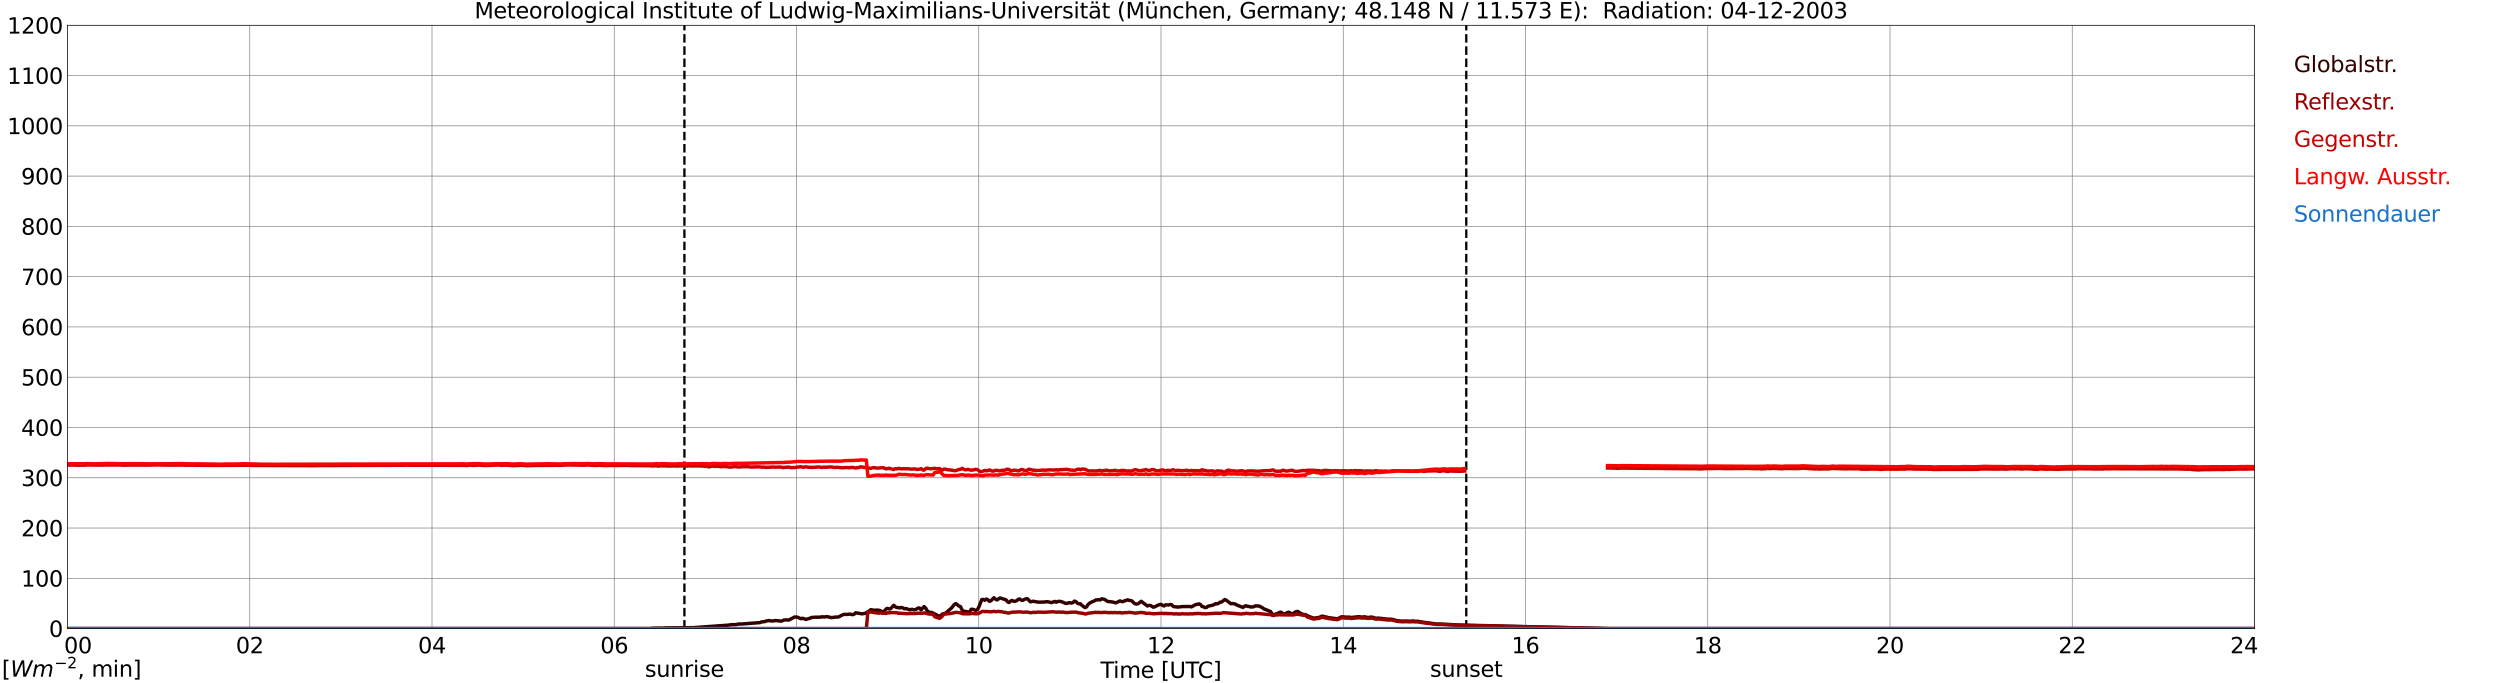 <?xml version="1.0" encoding="utf-8" standalone="no"?>
<!DOCTYPE svg PUBLIC "-//W3C//DTD SVG 1.1//EN"
  "http://www.w3.org/Graphics/SVG/1.1/DTD/svg11.dtd">
<svg xmlns:xlink="http://www.w3.org/1999/xlink" width="1085.4pt" height="296.64pt" viewBox="0 0 1085.4 296.64" xmlns="http://www.w3.org/2000/svg" version="1.1">
 <defs>
  <style type="text/css">*{stroke-linejoin: round; stroke-linecap: butt}</style>
 </defs>
 <g id="figure_1">
  <g id="patch_1">
   <path d="M 0 296.64 
L 1085.4 296.64 
L 1085.4 0 
L 0 0 
z
" style="fill: #ffffff"/>
  </g>
  <g id="axes_1">
   <g id="patch_2">
    <path d="M 29.306 272.909 
L 978.814 272.909 
L 978.814 10.976 
L 29.306 10.976 
z
" style="fill: #ffffff"/>
   </g>
   <g id="patch_3">
    <path d="M 978.814 272.909 
L 978.814 272.909 
L 978.814 10.976 
L 978.814 10.976 
z
" clip-path="url(#pce246f81a0)" style="fill: #d3d3d3; opacity: 0.25; stroke: #d3d3d3; stroke-linejoin: miter"/>
   </g>
   <g id="matplotlib.axis_1">
    <g id="xtick_1">
     <g id="line2d_1">
      <path d="M 29.306 272.909 
L 29.306 10.976 
" clip-path="url(#pce246f81a0)" style="fill: none; stroke: #808080; stroke-width: 0.3; stroke-linecap: square"/>
     </g>
     <g id="line2d_2"/>
     <g id="text_1">
      <!--    00 -->
      <g transform="translate(18.733 283.627) scale(0.095 -0.095)">
       <defs>
        <path id="DejaVuSans-20" transform="scale(0.016)"/>
        <path id="DejaVuSans-30" d="M 2034 4250 
Q 1547 4250 1301 3770 
Q 1056 3291 1056 2328 
Q 1056 1369 1301 889 
Q 1547 409 2034 409 
Q 2525 409 2770 889 
Q 3016 1369 3016 2328 
Q 3016 3291 2770 3770 
Q 2525 4250 2034 4250 
z
M 2034 4750 
Q 2819 4750 3233 4129 
Q 3647 3509 3647 2328 
Q 3647 1150 3233 529 
Q 2819 -91 2034 -91 
Q 1250 -91 836 529 
Q 422 1150 422 2328 
Q 422 3509 836 4129 
Q 1250 4750 2034 4750 
z
" transform="scale(0.016)"/>
       </defs>
       <use xlink:href="#DejaVuSans-20"/>
       <use xlink:href="#DejaVuSans-20" transform="translate(31.787 0)"/>
       <use xlink:href="#DejaVuSans-20" transform="translate(63.574 0)"/>
       <use xlink:href="#DejaVuSans-30" transform="translate(95.361 0)"/>
       <use xlink:href="#DejaVuSans-30" transform="translate(158.984 0)"/>
      </g>
     </g>
    </g>
    <g id="xtick_2">
     <g id="line2d_3">
      <path d="M 108.431 272.909 
L 108.431 10.976 
" clip-path="url(#pce246f81a0)" style="fill: none; stroke: #808080; stroke-width: 0.3; stroke-linecap: square"/>
     </g>
     <g id="line2d_4"/>
     <g id="text_2">
      <!-- 02 -->
      <g transform="translate(102.387 283.627) scale(0.095 -0.095)">
       <defs>
        <path id="DejaVuSans-32" d="M 1228 531 
L 3431 531 
L 3431 0 
L 469 0 
L 469 531 
Q 828 903 1448 1529 
Q 2069 2156 2228 2338 
Q 2531 2678 2651 2914 
Q 2772 3150 2772 3378 
Q 2772 3750 2511 3984 
Q 2250 4219 1831 4219 
Q 1534 4219 1204 4116 
Q 875 4013 500 3803 
L 500 4441 
Q 881 4594 1212 4672 
Q 1544 4750 1819 4750 
Q 2544 4750 2975 4387 
Q 3406 4025 3406 3419 
Q 3406 3131 3298 2873 
Q 3191 2616 2906 2266 
Q 2828 2175 2409 1742 
Q 1991 1309 1228 531 
z
" transform="scale(0.016)"/>
       </defs>
       <use xlink:href="#DejaVuSans-30"/>
       <use xlink:href="#DejaVuSans-32" transform="translate(63.623 0)"/>
      </g>
     </g>
    </g>
    <g id="xtick_3">
     <g id="line2d_5">
      <path d="M 187.557 272.909 
L 187.557 10.976 
" clip-path="url(#pce246f81a0)" style="fill: none; stroke: #808080; stroke-width: 0.3; stroke-linecap: square"/>
     </g>
     <g id="line2d_6"/>
     <g id="text_3">
      <!-- 04 -->
      <g transform="translate(181.513 283.627) scale(0.095 -0.095)">
       <defs>
        <path id="DejaVuSans-34" d="M 2419 4116 
L 825 1625 
L 2419 1625 
L 2419 4116 
z
M 2253 4666 
L 3047 4666 
L 3047 1625 
L 3713 1625 
L 3713 1100 
L 3047 1100 
L 3047 0 
L 2419 0 
L 2419 1100 
L 313 1100 
L 313 1709 
L 2253 4666 
z
" transform="scale(0.016)"/>
       </defs>
       <use xlink:href="#DejaVuSans-30"/>
       <use xlink:href="#DejaVuSans-34" transform="translate(63.623 0)"/>
      </g>
     </g>
    </g>
    <g id="xtick_4">
     <g id="line2d_7">
      <path d="M 266.683 272.909 
L 266.683 10.976 
" clip-path="url(#pce246f81a0)" style="fill: none; stroke: #808080; stroke-width: 0.3; stroke-linecap: square"/>
     </g>
     <g id="line2d_8"/>
     <g id="text_4">
      <!-- 06 -->
      <g transform="translate(260.638 283.627) scale(0.095 -0.095)">
       <defs>
        <path id="DejaVuSans-36" d="M 2113 2584 
Q 1688 2584 1439 2293 
Q 1191 2003 1191 1497 
Q 1191 994 1439 701 
Q 1688 409 2113 409 
Q 2538 409 2786 701 
Q 3034 994 3034 1497 
Q 3034 2003 2786 2293 
Q 2538 2584 2113 2584 
z
M 3366 4563 
L 3366 3988 
Q 3128 4100 2886 4159 
Q 2644 4219 2406 4219 
Q 1781 4219 1451 3797 
Q 1122 3375 1075 2522 
Q 1259 2794 1537 2939 
Q 1816 3084 2150 3084 
Q 2853 3084 3261 2657 
Q 3669 2231 3669 1497 
Q 3669 778 3244 343 
Q 2819 -91 2113 -91 
Q 1303 -91 875 529 
Q 447 1150 447 2328 
Q 447 3434 972 4092 
Q 1497 4750 2381 4750 
Q 2619 4750 2861 4703 
Q 3103 4656 3366 4563 
z
" transform="scale(0.016)"/>
       </defs>
       <use xlink:href="#DejaVuSans-30"/>
       <use xlink:href="#DejaVuSans-36" transform="translate(63.623 0)"/>
      </g>
     </g>
    </g>
    <g id="xtick_5">
     <g id="line2d_9">
      <path d="M 345.808 272.909 
L 345.808 10.976 
" clip-path="url(#pce246f81a0)" style="fill: none; stroke: #808080; stroke-width: 0.3; stroke-linecap: square"/>
     </g>
     <g id="line2d_10"/>
     <g id="text_5">
      <!-- 08 -->
      <g transform="translate(339.764 283.627) scale(0.095 -0.095)">
       <defs>
        <path id="DejaVuSans-38" d="M 2034 2216 
Q 1584 2216 1326 1975 
Q 1069 1734 1069 1313 
Q 1069 891 1326 650 
Q 1584 409 2034 409 
Q 2484 409 2743 651 
Q 3003 894 3003 1313 
Q 3003 1734 2745 1975 
Q 2488 2216 2034 2216 
z
M 1403 2484 
Q 997 2584 770 2862 
Q 544 3141 544 3541 
Q 544 4100 942 4425 
Q 1341 4750 2034 4750 
Q 2731 4750 3128 4425 
Q 3525 4100 3525 3541 
Q 3525 3141 3298 2862 
Q 3072 2584 2669 2484 
Q 3125 2378 3379 2068 
Q 3634 1759 3634 1313 
Q 3634 634 3220 271 
Q 2806 -91 2034 -91 
Q 1263 -91 848 271 
Q 434 634 434 1313 
Q 434 1759 690 2068 
Q 947 2378 1403 2484 
z
M 1172 3481 
Q 1172 3119 1398 2916 
Q 1625 2713 2034 2713 
Q 2441 2713 2670 2916 
Q 2900 3119 2900 3481 
Q 2900 3844 2670 4047 
Q 2441 4250 2034 4250 
Q 1625 4250 1398 4047 
Q 1172 3844 1172 3481 
z
" transform="scale(0.016)"/>
       </defs>
       <use xlink:href="#DejaVuSans-30"/>
       <use xlink:href="#DejaVuSans-38" transform="translate(63.623 0)"/>
      </g>
     </g>
    </g>
    <g id="xtick_6">
     <g id="line2d_11">
      <path d="M 424.934 272.909 
L 424.934 10.976 
" clip-path="url(#pce246f81a0)" style="fill: none; stroke: #808080; stroke-width: 0.3; stroke-linecap: square"/>
     </g>
     <g id="line2d_12"/>
     <g id="text_6">
      <!-- 10 -->
      <g transform="translate(418.89 283.627) scale(0.095 -0.095)">
       <defs>
        <path id="DejaVuSans-31" d="M 794 531 
L 1825 531 
L 1825 4091 
L 703 3866 
L 703 4441 
L 1819 4666 
L 2450 4666 
L 2450 531 
L 3481 531 
L 3481 0 
L 794 0 
L 794 531 
z
" transform="scale(0.016)"/>
       </defs>
       <use xlink:href="#DejaVuSans-31"/>
       <use xlink:href="#DejaVuSans-30" transform="translate(63.623 0)"/>
      </g>
     </g>
    </g>
    <g id="xtick_7">
     <g id="line2d_13">
      <path d="M 504.06 272.909 
L 504.06 10.976 
" clip-path="url(#pce246f81a0)" style="fill: none; stroke: #808080; stroke-width: 0.3; stroke-linecap: square"/>
     </g>
     <g id="line2d_14"/>
     <g id="text_7">
      <!-- 12 -->
      <g transform="translate(498.015 283.627) scale(0.095 -0.095)">
       <use xlink:href="#DejaVuSans-31"/>
       <use xlink:href="#DejaVuSans-32" transform="translate(63.623 0)"/>
      </g>
     </g>
    </g>
    <g id="xtick_8">
     <g id="line2d_15">
      <path d="M 583.185 272.909 
L 583.185 10.976 
" clip-path="url(#pce246f81a0)" style="fill: none; stroke: #808080; stroke-width: 0.3; stroke-linecap: square"/>
     </g>
     <g id="line2d_16"/>
     <g id="text_8">
      <!-- 14 -->
      <g transform="translate(577.141 283.627) scale(0.095 -0.095)">
       <use xlink:href="#DejaVuSans-31"/>
       <use xlink:href="#DejaVuSans-34" transform="translate(63.623 0)"/>
      </g>
     </g>
    </g>
    <g id="xtick_9">
     <g id="line2d_17">
      <path d="M 662.311 272.909 
L 662.311 10.976 
" clip-path="url(#pce246f81a0)" style="fill: none; stroke: #808080; stroke-width: 0.3; stroke-linecap: square"/>
     </g>
     <g id="line2d_18"/>
     <g id="text_9">
      <!-- 16 -->
      <g transform="translate(656.267 283.627) scale(0.095 -0.095)">
       <use xlink:href="#DejaVuSans-31"/>
       <use xlink:href="#DejaVuSans-36" transform="translate(63.623 0)"/>
      </g>
     </g>
    </g>
    <g id="xtick_10">
     <g id="line2d_19">
      <path d="M 741.437 272.909 
L 741.437 10.976 
" clip-path="url(#pce246f81a0)" style="fill: none; stroke: #808080; stroke-width: 0.3; stroke-linecap: square"/>
     </g>
     <g id="line2d_20"/>
     <g id="text_10">
      <!-- 18 -->
      <g transform="translate(735.392 283.627) scale(0.095 -0.095)">
       <use xlink:href="#DejaVuSans-31"/>
       <use xlink:href="#DejaVuSans-38" transform="translate(63.623 0)"/>
      </g>
     </g>
    </g>
    <g id="xtick_11">
     <g id="line2d_21">
      <path d="M 820.562 272.909 
L 820.562 10.976 
" clip-path="url(#pce246f81a0)" style="fill: none; stroke: #808080; stroke-width: 0.3; stroke-linecap: square"/>
     </g>
     <g id="line2d_22"/>
     <g id="text_11">
      <!-- 20 -->
      <g transform="translate(814.518 283.627) scale(0.095 -0.095)">
       <use xlink:href="#DejaVuSans-32"/>
       <use xlink:href="#DejaVuSans-30" transform="translate(63.623 0)"/>
      </g>
     </g>
    </g>
    <g id="xtick_12">
     <g id="line2d_23">
      <path d="M 899.688 272.909 
L 899.688 10.976 
" clip-path="url(#pce246f81a0)" style="fill: none; stroke: #808080; stroke-width: 0.3; stroke-linecap: square"/>
     </g>
     <g id="line2d_24"/>
     <g id="text_12">
      <!-- 22 -->
      <g transform="translate(893.644 283.627) scale(0.095 -0.095)">
       <use xlink:href="#DejaVuSans-32"/>
       <use xlink:href="#DejaVuSans-32" transform="translate(63.623 0)"/>
      </g>
     </g>
    </g>
    <g id="xtick_13">
     <g id="line2d_25">
      <path d="M 978.814 272.909 
L 978.814 10.976 
" clip-path="url(#pce246f81a0)" style="fill: none; stroke: #808080; stroke-width: 0.3; stroke-linecap: square"/>
     </g>
     <g id="line2d_26"/>
     <g id="text_13">
      <!-- 24    -->
      <g transform="translate(968.241 283.627) scale(0.095 -0.095)">
       <use xlink:href="#DejaVuSans-32"/>
       <use xlink:href="#DejaVuSans-34" transform="translate(63.623 0)"/>
       <use xlink:href="#DejaVuSans-20" transform="translate(127.246 0)"/>
       <use xlink:href="#DejaVuSans-20" transform="translate(159.033 0)"/>
       <use xlink:href="#DejaVuSans-20" transform="translate(190.82 0)"/>
      </g>
     </g>
    </g>
    <g id="text_14">
     <!-- Time [UTC] -->
     <g transform="translate(477.806 294.322) scale(0.095 -0.095)">
      <defs>
       <path id="DejaVuSans-54" d="M -19 4666 
L 3928 4666 
L 3928 4134 
L 2272 4134 
L 2272 0 
L 1638 0 
L 1638 4134 
L -19 4134 
L -19 4666 
z
" transform="scale(0.016)"/>
       <path id="DejaVuSans-69" d="M 603 3500 
L 1178 3500 
L 1178 0 
L 603 0 
L 603 3500 
z
M 603 4863 
L 1178 4863 
L 1178 4134 
L 603 4134 
L 603 4863 
z
" transform="scale(0.016)"/>
       <path id="DejaVuSans-6d" d="M 3328 2828 
Q 3544 3216 3844 3400 
Q 4144 3584 4550 3584 
Q 5097 3584 5394 3201 
Q 5691 2819 5691 2113 
L 5691 0 
L 5113 0 
L 5113 2094 
Q 5113 2597 4934 2840 
Q 4756 3084 4391 3084 
Q 3944 3084 3684 2787 
Q 3425 2491 3425 1978 
L 3425 0 
L 2847 0 
L 2847 2094 
Q 2847 2600 2669 2842 
Q 2491 3084 2119 3084 
Q 1678 3084 1418 2786 
Q 1159 2488 1159 1978 
L 1159 0 
L 581 0 
L 581 3500 
L 1159 3500 
L 1159 2956 
Q 1356 3278 1631 3431 
Q 1906 3584 2284 3584 
Q 2666 3584 2933 3390 
Q 3200 3197 3328 2828 
z
" transform="scale(0.016)"/>
       <path id="DejaVuSans-65" d="M 3597 1894 
L 3597 1613 
L 953 1613 
Q 991 1019 1311 708 
Q 1631 397 2203 397 
Q 2534 397 2845 478 
Q 3156 559 3463 722 
L 3463 178 
Q 3153 47 2828 -22 
Q 2503 -91 2169 -91 
Q 1331 -91 842 396 
Q 353 884 353 1716 
Q 353 2575 817 3079 
Q 1281 3584 2069 3584 
Q 2775 3584 3186 3129 
Q 3597 2675 3597 1894 
z
M 3022 2063 
Q 3016 2534 2758 2815 
Q 2500 3097 2075 3097 
Q 1594 3097 1305 2825 
Q 1016 2553 972 2059 
L 3022 2063 
z
" transform="scale(0.016)"/>
       <path id="DejaVuSans-5b" d="M 550 4863 
L 1875 4863 
L 1875 4416 
L 1125 4416 
L 1125 -397 
L 1875 -397 
L 1875 -844 
L 550 -844 
L 550 4863 
z
" transform="scale(0.016)"/>
       <path id="DejaVuSans-55" d="M 556 4666 
L 1191 4666 
L 1191 1831 
Q 1191 1081 1462 751 
Q 1734 422 2344 422 
Q 2950 422 3222 751 
Q 3494 1081 3494 1831 
L 3494 4666 
L 4128 4666 
L 4128 1753 
Q 4128 841 3676 375 
Q 3225 -91 2344 -91 
Q 1459 -91 1007 375 
Q 556 841 556 1753 
L 556 4666 
z
" transform="scale(0.016)"/>
       <path id="DejaVuSans-43" d="M 4122 4306 
L 4122 3641 
Q 3803 3938 3442 4084 
Q 3081 4231 2675 4231 
Q 1875 4231 1450 3742 
Q 1025 3253 1025 2328 
Q 1025 1406 1450 917 
Q 1875 428 2675 428 
Q 3081 428 3442 575 
Q 3803 722 4122 1019 
L 4122 359 
Q 3791 134 3420 21 
Q 3050 -91 2638 -91 
Q 1578 -91 968 557 
Q 359 1206 359 2328 
Q 359 3453 968 4101 
Q 1578 4750 2638 4750 
Q 3056 4750 3426 4639 
Q 3797 4528 4122 4306 
z
" transform="scale(0.016)"/>
       <path id="DejaVuSans-5d" d="M 1947 4863 
L 1947 -844 
L 622 -844 
L 622 -397 
L 1369 -397 
L 1369 4416 
L 622 4416 
L 622 4863 
L 1947 4863 
z
" transform="scale(0.016)"/>
      </defs>
      <use xlink:href="#DejaVuSans-54"/>
      <use xlink:href="#DejaVuSans-69" transform="translate(57.959 0)"/>
      <use xlink:href="#DejaVuSans-6d" transform="translate(85.742 0)"/>
      <use xlink:href="#DejaVuSans-65" transform="translate(183.154 0)"/>
      <use xlink:href="#DejaVuSans-20" transform="translate(244.678 0)"/>
      <use xlink:href="#DejaVuSans-5b" transform="translate(276.465 0)"/>
      <use xlink:href="#DejaVuSans-55" transform="translate(315.479 0)"/>
      <use xlink:href="#DejaVuSans-54" transform="translate(388.672 0)"/>
      <use xlink:href="#DejaVuSans-43" transform="translate(443.881 0)"/>
      <use xlink:href="#DejaVuSans-5d" transform="translate(513.705 0)"/>
     </g>
    </g>
   </g>
   <g id="matplotlib.axis_2">
    <g id="ytick_1">
     <g id="line2d_27">
      <path d="M 29.306 272.909 
L 978.814 272.909 
" clip-path="url(#pce246f81a0)" style="fill: none; stroke: #808080; stroke-width: 0.3; stroke-linecap: square"/>
     </g>
     <g id="line2d_28"/>
     <g id="text_15">
      <!-- 0 -->
      <g transform="translate(21.261 276.518) scale(0.095 -0.095)">
       <use xlink:href="#DejaVuSans-30"/>
      </g>
     </g>
    </g>
    <g id="ytick_2">
     <g id="line2d_29">
      <path d="M 29.306 251.081 
L 978.814 251.081 
" clip-path="url(#pce246f81a0)" style="fill: none; stroke: #808080; stroke-width: 0.3; stroke-linecap: square"/>
     </g>
     <g id="line2d_30"/>
     <g id="text_16">
      <!-- 100 -->
      <g transform="translate(9.173 254.69) scale(0.095 -0.095)">
       <use xlink:href="#DejaVuSans-31"/>
       <use xlink:href="#DejaVuSans-30" transform="translate(63.623 0)"/>
       <use xlink:href="#DejaVuSans-30" transform="translate(127.246 0)"/>
      </g>
     </g>
    </g>
    <g id="ytick_3">
     <g id="line2d_31">
      <path d="M 29.306 229.253 
L 978.814 229.253 
" clip-path="url(#pce246f81a0)" style="fill: none; stroke: #808080; stroke-width: 0.3; stroke-linecap: square"/>
     </g>
     <g id="line2d_32"/>
     <g id="text_17">
      <!-- 200 -->
      <g transform="translate(9.173 232.863) scale(0.095 -0.095)">
       <use xlink:href="#DejaVuSans-32"/>
       <use xlink:href="#DejaVuSans-30" transform="translate(63.623 0)"/>
       <use xlink:href="#DejaVuSans-30" transform="translate(127.246 0)"/>
      </g>
     </g>
    </g>
    <g id="ytick_4">
     <g id="line2d_33">
      <path d="M 29.306 207.426 
L 978.814 207.426 
" clip-path="url(#pce246f81a0)" style="fill: none; stroke: #808080; stroke-width: 0.3; stroke-linecap: square"/>
     </g>
     <g id="line2d_34"/>
     <g id="text_18">
      <!-- 300 -->
      <g transform="translate(9.173 211.035) scale(0.095 -0.095)">
       <defs>
        <path id="DejaVuSans-33" d="M 2597 2516 
Q 3050 2419 3304 2112 
Q 3559 1806 3559 1356 
Q 3559 666 3084 287 
Q 2609 -91 1734 -91 
Q 1441 -91 1130 -33 
Q 819 25 488 141 
L 488 750 
Q 750 597 1062 519 
Q 1375 441 1716 441 
Q 2309 441 2620 675 
Q 2931 909 2931 1356 
Q 2931 1769 2642 2001 
Q 2353 2234 1838 2234 
L 1294 2234 
L 1294 2753 
L 1863 2753 
Q 2328 2753 2575 2939 
Q 2822 3125 2822 3475 
Q 2822 3834 2567 4026 
Q 2313 4219 1838 4219 
Q 1578 4219 1281 4162 
Q 984 4106 628 3988 
L 628 4550 
Q 988 4650 1302 4700 
Q 1616 4750 1894 4750 
Q 2613 4750 3031 4423 
Q 3450 4097 3450 3541 
Q 3450 3153 3228 2886 
Q 3006 2619 2597 2516 
z
" transform="scale(0.016)"/>
       </defs>
       <use xlink:href="#DejaVuSans-33"/>
       <use xlink:href="#DejaVuSans-30" transform="translate(63.623 0)"/>
       <use xlink:href="#DejaVuSans-30" transform="translate(127.246 0)"/>
      </g>
     </g>
    </g>
    <g id="ytick_5">
     <g id="line2d_35">
      <path d="M 29.306 185.598 
L 978.814 185.598 
" clip-path="url(#pce246f81a0)" style="fill: none; stroke: #808080; stroke-width: 0.3; stroke-linecap: square"/>
     </g>
     <g id="line2d_36"/>
     <g id="text_19">
      <!-- 400 -->
      <g transform="translate(9.173 189.207) scale(0.095 -0.095)">
       <use xlink:href="#DejaVuSans-34"/>
       <use xlink:href="#DejaVuSans-30" transform="translate(63.623 0)"/>
       <use xlink:href="#DejaVuSans-30" transform="translate(127.246 0)"/>
      </g>
     </g>
    </g>
    <g id="ytick_6">
     <g id="line2d_37">
      <path d="M 29.306 163.77 
L 978.814 163.77 
" clip-path="url(#pce246f81a0)" style="fill: none; stroke: #808080; stroke-width: 0.3; stroke-linecap: square"/>
     </g>
     <g id="line2d_38"/>
     <g id="text_20">
      <!-- 500 -->
      <g transform="translate(9.173 167.379) scale(0.095 -0.095)">
       <defs>
        <path id="DejaVuSans-35" d="M 691 4666 
L 3169 4666 
L 3169 4134 
L 1269 4134 
L 1269 2991 
Q 1406 3038 1543 3061 
Q 1681 3084 1819 3084 
Q 2600 3084 3056 2656 
Q 3513 2228 3513 1497 
Q 3513 744 3044 326 
Q 2575 -91 1722 -91 
Q 1428 -91 1123 -41 
Q 819 9 494 109 
L 494 744 
Q 775 591 1075 516 
Q 1375 441 1709 441 
Q 2250 441 2565 725 
Q 2881 1009 2881 1497 
Q 2881 1984 2565 2268 
Q 2250 2553 1709 2553 
Q 1456 2553 1204 2497 
Q 953 2441 691 2322 
L 691 4666 
z
" transform="scale(0.016)"/>
       </defs>
       <use xlink:href="#DejaVuSans-35"/>
       <use xlink:href="#DejaVuSans-30" transform="translate(63.623 0)"/>
       <use xlink:href="#DejaVuSans-30" transform="translate(127.246 0)"/>
      </g>
     </g>
    </g>
    <g id="ytick_7">
     <g id="line2d_39">
      <path d="M 29.306 141.942 
L 978.814 141.942 
" clip-path="url(#pce246f81a0)" style="fill: none; stroke: #808080; stroke-width: 0.3; stroke-linecap: square"/>
     </g>
     <g id="line2d_40"/>
     <g id="text_21">
      <!-- 600 -->
      <g transform="translate(9.173 145.551) scale(0.095 -0.095)">
       <use xlink:href="#DejaVuSans-36"/>
       <use xlink:href="#DejaVuSans-30" transform="translate(63.623 0)"/>
       <use xlink:href="#DejaVuSans-30" transform="translate(127.246 0)"/>
      </g>
     </g>
    </g>
    <g id="ytick_8">
     <g id="line2d_41">
      <path d="M 29.306 120.114 
L 978.814 120.114 
" clip-path="url(#pce246f81a0)" style="fill: none; stroke: #808080; stroke-width: 0.3; stroke-linecap: square"/>
     </g>
     <g id="line2d_42"/>
     <g id="text_22">
      <!-- 700 -->
      <g transform="translate(9.173 123.724) scale(0.095 -0.095)">
       <defs>
        <path id="DejaVuSans-37" d="M 525 4666 
L 3525 4666 
L 3525 4397 
L 1831 0 
L 1172 0 
L 2766 4134 
L 525 4134 
L 525 4666 
z
" transform="scale(0.016)"/>
       </defs>
       <use xlink:href="#DejaVuSans-37"/>
       <use xlink:href="#DejaVuSans-30" transform="translate(63.623 0)"/>
       <use xlink:href="#DejaVuSans-30" transform="translate(127.246 0)"/>
      </g>
     </g>
    </g>
    <g id="ytick_9">
     <g id="line2d_43">
      <path d="M 29.306 98.287 
L 978.814 98.287 
" clip-path="url(#pce246f81a0)" style="fill: none; stroke: #808080; stroke-width: 0.3; stroke-linecap: square"/>
     </g>
     <g id="line2d_44"/>
     <g id="text_23">
      <!-- 800 -->
      <g transform="translate(9.173 101.896) scale(0.095 -0.095)">
       <use xlink:href="#DejaVuSans-38"/>
       <use xlink:href="#DejaVuSans-30" transform="translate(63.623 0)"/>
       <use xlink:href="#DejaVuSans-30" transform="translate(127.246 0)"/>
      </g>
     </g>
    </g>
    <g id="ytick_10">
     <g id="line2d_45">
      <path d="M 29.306 76.459 
L 978.814 76.459 
" clip-path="url(#pce246f81a0)" style="fill: none; stroke: #808080; stroke-width: 0.3; stroke-linecap: square"/>
     </g>
     <g id="line2d_46"/>
     <g id="text_24">
      <!-- 900 -->
      <g transform="translate(9.173 80.068) scale(0.095 -0.095)">
       <defs>
        <path id="DejaVuSans-39" d="M 703 97 
L 703 672 
Q 941 559 1184 500 
Q 1428 441 1663 441 
Q 2288 441 2617 861 
Q 2947 1281 2994 2138 
Q 2813 1869 2534 1725 
Q 2256 1581 1919 1581 
Q 1219 1581 811 2004 
Q 403 2428 403 3163 
Q 403 3881 828 4315 
Q 1253 4750 1959 4750 
Q 2769 4750 3195 4129 
Q 3622 3509 3622 2328 
Q 3622 1225 3098 567 
Q 2575 -91 1691 -91 
Q 1453 -91 1209 -44 
Q 966 3 703 97 
z
M 1959 2075 
Q 2384 2075 2632 2365 
Q 2881 2656 2881 3163 
Q 2881 3666 2632 3958 
Q 2384 4250 1959 4250 
Q 1534 4250 1286 3958 
Q 1038 3666 1038 3163 
Q 1038 2656 1286 2365 
Q 1534 2075 1959 2075 
z
" transform="scale(0.016)"/>
       </defs>
       <use xlink:href="#DejaVuSans-39"/>
       <use xlink:href="#DejaVuSans-30" transform="translate(63.623 0)"/>
       <use xlink:href="#DejaVuSans-30" transform="translate(127.246 0)"/>
      </g>
     </g>
    </g>
    <g id="ytick_11">
     <g id="line2d_47">
      <path d="M 29.306 54.631 
L 978.814 54.631 
" clip-path="url(#pce246f81a0)" style="fill: none; stroke: #808080; stroke-width: 0.3; stroke-linecap: square"/>
     </g>
     <g id="line2d_48"/>
     <g id="text_25">
      <!-- 1000 -->
      <g transform="translate(3.128 58.24) scale(0.095 -0.095)">
       <use xlink:href="#DejaVuSans-31"/>
       <use xlink:href="#DejaVuSans-30" transform="translate(63.623 0)"/>
       <use xlink:href="#DejaVuSans-30" transform="translate(127.246 0)"/>
       <use xlink:href="#DejaVuSans-30" transform="translate(190.869 0)"/>
      </g>
     </g>
    </g>
    <g id="ytick_12">
     <g id="line2d_49">
      <path d="M 29.306 32.803 
L 978.814 32.803 
" clip-path="url(#pce246f81a0)" style="fill: none; stroke: #808080; stroke-width: 0.3; stroke-linecap: square"/>
     </g>
     <g id="line2d_50"/>
     <g id="text_26">
      <!-- 1100 -->
      <g transform="translate(3.128 36.413) scale(0.095 -0.095)">
       <use xlink:href="#DejaVuSans-31"/>
       <use xlink:href="#DejaVuSans-31" transform="translate(63.623 0)"/>
       <use xlink:href="#DejaVuSans-30" transform="translate(127.246 0)"/>
       <use xlink:href="#DejaVuSans-30" transform="translate(190.869 0)"/>
      </g>
     </g>
    </g>
    <g id="ytick_13">
     <g id="line2d_51">
      <path d="M 29.306 10.976 
L 978.814 10.976 
" clip-path="url(#pce246f81a0)" style="fill: none; stroke: #808080; stroke-width: 0.3; stroke-linecap: square"/>
     </g>
     <g id="line2d_52"/>
     <g id="text_27">
      <!-- 1200 -->
      <g transform="translate(3.128 14.585) scale(0.095 -0.095)">
       <use xlink:href="#DejaVuSans-31"/>
       <use xlink:href="#DejaVuSans-32" transform="translate(63.623 0)"/>
       <use xlink:href="#DejaVuSans-30" transform="translate(127.246 0)"/>
       <use xlink:href="#DejaVuSans-30" transform="translate(190.869 0)"/>
      </g>
     </g>
    </g>
   </g>
   <g id="line2d_53">
    <path d="M 297.146 272.909 
L 297.146 10.976 
" clip-path="url(#pce246f81a0)" style="fill: none; stroke-dasharray: 3.7,1.6; stroke-dashoffset: 0; stroke: #000000"/>
   </g>
   <g id="line2d_54">
    <path d="M 636.595 272.909 
L 636.595 10.976 
" clip-path="url(#pce246f81a0)" style="fill: none; stroke-dasharray: 3.7,1.6; stroke-dashoffset: 0; stroke: #000000"/>
   </g>
   <g id="line2d_55">
    <path d="M 29.306 272.909 
L 282.508 272.909 
L 283.167 272.736 
L 287.783 272.691 
L 289.102 272.599 
L 300.971 272.507 
L 316.136 271.409 
L 317.455 271.226 
L 319.433 271.18 
L 320.752 270.907 
L 322.071 270.907 
L 329.983 270.311 
L 330.643 269.99 
L 331.961 269.899 
L 332.621 269.626 
L 333.94 269.397 
L 334.599 269.58 
L 335.918 269.58 
L 336.577 269.397 
L 339.215 269.672 
L 340.533 269.168 
L 341.193 269.122 
L 342.512 269.213 
L 343.171 268.801 
L 343.83 268.526 
L 344.49 268.115 
L 345.149 267.84 
L 346.468 268.024 
L 347.127 268.39 
L 347.787 268.617 
L 348.446 268.436 
L 349.105 268.617 
L 349.765 268.938 
L 351.083 268.572 
L 351.743 268.39 
L 352.402 268.07 
L 353.721 267.978 
L 356.359 267.932 
L 357.018 267.749 
L 357.677 267.886 
L 358.996 267.703 
L 360.315 267.978 
L 360.974 268.161 
L 362.952 267.886 
L 363.612 267.932 
L 364.271 267.749 
L 365.59 267.063 
L 366.249 266.788 
L 366.909 266.697 
L 367.568 266.788 
L 368.887 266.605 
L 370.206 266.88 
L 370.865 266.651 
L 371.524 266.009 
L 372.184 266.192 
L 372.843 266.238 
L 374.162 266.513 
L 375.481 266.33 
L 376.799 265.645 
L 378.118 264.682 
L 379.437 264.957 
L 380.756 264.865 
L 382.074 265.049 
L 382.734 265.461 
L 383.393 265.553 
L 384.053 265.232 
L 384.712 264.363 
L 385.371 264.134 
L 386.031 264.409 
L 386.69 264.272 
L 388.009 262.807 
L 388.668 263.401 
L 389.328 263.767 
L 389.987 263.767 
L 390.646 263.951 
L 391.306 263.721 
L 391.965 263.905 
L 392.624 264.317 
L 393.284 264.18 
L 394.603 264.636 
L 395.262 264.728 
L 395.921 264.501 
L 396.581 264.728 
L 397.24 264.728 
L 397.899 264.455 
L 398.559 263.997 
L 399.218 263.951 
L 399.878 264.819 
L 401.196 263.355 
L 401.856 263.951 
L 402.515 265.14 
L 403.175 265.69 
L 403.834 265.874 
L 404.493 265.874 
L 406.471 266.88 
L 407.79 267.611 
L 408.45 267.29 
L 409.109 266.605 
L 410.428 266.284 
L 411.087 265.782 
L 412.406 264.547 
L 413.065 264.042 
L 414.384 262.349 
L 415.043 262.074 
L 416.362 263.128 
L 417.022 263.401 
L 417.681 264.774 
L 418.34 265.415 
L 419.659 265.507 
L 420.318 265.828 
L 420.978 265.553 
L 421.637 264.547 
L 422.297 264.501 
L 423.615 265.003 
L 424.275 264.774 
L 424.934 263.676 
L 426.253 260.29 
L 426.912 260.244 
L 427.572 260.611 
L 428.231 260.061 
L 428.89 260.382 
L 429.55 261.067 
L 430.209 260.838 
L 431.528 259.511 
L 432.187 260.107 
L 432.847 260.474 
L 434.165 259.603 
L 436.803 260.428 
L 437.462 261.342 
L 438.122 261.571 
L 438.781 260.93 
L 439.44 260.703 
L 440.1 261.067 
L 440.759 261.021 
L 441.419 260.792 
L 442.078 260.198 
L 442.737 260.061 
L 443.397 260.565 
L 444.056 260.657 
L 444.716 260.244 
L 445.375 260.015 
L 446.034 259.923 
L 447.353 261.296 
L 448.672 261.021 
L 449.331 261.205 
L 449.991 261.251 
L 450.65 261.434 
L 453.287 261.388 
L 454.606 261.205 
L 455.925 261.48 
L 456.584 261.617 
L 457.903 261.113 
L 458.563 261.48 
L 459.222 261.113 
L 460.541 261.113 
L 461.859 261.617 
L 462.519 261.938 
L 463.178 261.984 
L 463.838 261.755 
L 464.497 261.663 
L 465.156 261.846 
L 465.816 261.617 
L 466.475 260.976 
L 467.134 261.205 
L 467.794 261.892 
L 468.453 262.165 
L 469.113 262.165 
L 469.772 262.853 
L 471.091 263.813 
L 471.75 263.492 
L 472.409 262.44 
L 473.069 261.846 
L 473.728 261.48 
L 475.047 260.93 
L 475.706 260.474 
L 476.366 260.474 
L 477.025 260.336 
L 477.685 260.474 
L 478.344 259.969 
L 479.663 260.244 
L 480.322 260.792 
L 480.981 261.159 
L 482.3 261.251 
L 483.619 261.48 
L 484.278 261.755 
L 484.938 261.526 
L 486.256 260.884 
L 486.916 261.159 
L 487.575 261.205 
L 488.235 260.838 
L 488.894 260.703 
L 489.553 260.428 
L 490.213 260.657 
L 490.872 260.703 
L 491.532 260.976 
L 492.191 261.709 
L 492.85 262.165 
L 493.51 262.257 
L 494.169 262.074 
L 495.488 261.067 
L 498.125 263.082 
L 498.785 262.853 
L 499.444 262.853 
L 500.763 263.63 
L 501.422 263.401 
L 502.741 262.761 
L 503.4 262.486 
L 504.06 262.394 
L 504.719 262.807 
L 505.379 263.082 
L 506.038 262.578 
L 507.357 262.669 
L 508.016 262.44 
L 508.675 262.532 
L 509.335 263.265 
L 509.994 263.446 
L 510.654 263.446 
L 511.313 263.584 
L 513.291 263.355 
L 516.588 263.311 
L 517.247 263.492 
L 519.226 262.44 
L 519.885 262.394 
L 520.544 262.165 
L 521.204 262.44 
L 521.863 263.311 
L 522.522 263.446 
L 523.182 263.813 
L 523.841 263.721 
L 524.501 263.174 
L 526.479 262.761 
L 527.138 262.486 
L 527.797 262.074 
L 528.457 262.211 
L 529.116 261.892 
L 529.776 261.434 
L 530.435 261.342 
L 531.754 260.29 
L 532.413 260.611 
L 534.391 262.119 
L 535.051 262.03 
L 536.369 262.257 
L 537.029 262.715 
L 539.666 263.721 
L 540.326 263.219 
L 540.985 262.99 
L 541.644 263.265 
L 542.304 263.311 
L 542.963 263.538 
L 544.282 263.446 
L 544.941 263.082 
L 546.26 263.082 
L 546.919 263.219 
L 548.238 263.951 
L 548.898 264.455 
L 549.557 264.636 
L 550.876 265.232 
L 551.535 265.415 
L 552.195 266.376 
L 552.854 266.972 
L 554.173 266.467 
L 554.832 266.284 
L 555.491 265.92 
L 556.151 265.782 
L 556.81 266.284 
L 557.47 266.605 
L 559.448 265.782 
L 560.107 266.055 
L 560.766 266.651 
L 561.426 266.422 
L 562.085 265.874 
L 562.745 265.553 
L 563.404 265.461 
L 564.723 266.284 
L 566.042 266.88 
L 566.701 266.788 
L 567.36 267.201 
L 569.998 268.299 
L 570.657 268.345 
L 571.976 268.161 
L 572.635 268.07 
L 573.954 267.52 
L 574.613 267.565 
L 575.273 267.84 
L 575.932 267.886 
L 576.592 268.115 
L 580.548 268.663 
L 581.207 268.436 
L 581.867 268.024 
L 582.526 267.795 
L 585.164 267.978 
L 585.823 267.886 
L 586.482 268.115 
L 589.779 267.749 
L 591.757 267.932 
L 592.417 267.749 
L 593.076 267.978 
L 594.395 268.07 
L 595.054 267.932 
L 595.714 267.932 
L 597.032 268.345 
L 597.692 268.436 
L 598.351 268.345 
L 602.307 268.801 
L 604.286 268.847 
L 605.604 269.213 
L 606.264 269.397 
L 607.582 269.58 
L 608.901 269.672 
L 610.879 269.626 
L 612.198 269.718 
L 613.517 269.58 
L 614.176 269.718 
L 615.495 269.718 
L 618.133 270.174 
L 624.067 270.953 
L 625.386 270.907 
L 632.639 271.318 
L 635.936 271.409 
L 698.577 272.909 
M 699.896 272.909 
L 766.493 272.909 
M 767.812 272.909 
L 978.154 272.909 
L 978.154 272.909 
" clip-path="url(#pce246f81a0)" style="fill: none; stroke: #330000; stroke-width: 1.5; stroke-linecap: square"/>
   </g>
   <g id="line2d_56">
    <path d="M 29.306 272.909 
L 376.14 272.909 
L 376.799 265.741 
L 378.118 265.695 
L 379.437 265.928 
L 380.756 266.114 
L 381.415 266.208 
L 382.074 266.114 
L 383.393 266.254 
L 384.053 266.208 
L 384.712 266.347 
L 385.371 266.068 
L 387.349 265.974 
L 388.668 265.974 
L 389.328 266.02 
L 389.987 266.208 
L 393.943 266.439 
L 395.262 266.347 
L 397.24 266.393 
L 398.559 266.208 
L 400.537 266.299 
L 401.196 266.068 
L 403.175 266.579 
L 405.153 266.673 
L 405.812 267.784 
L 407.131 268.179 
L 407.79 268.478 
L 408.45 268.144 
L 409.109 267.493 
L 409.768 266.627 
L 411.087 266.533 
L 413.065 266.299 
L 415.043 265.834 
L 417.022 266.068 
L 417.681 266.393 
L 418.34 266.487 
L 419.659 266.487 
L 420.978 266.487 
L 422.297 266.299 
L 422.956 266.439 
L 424.275 266.487 
L 424.934 266.299 
L 426.253 265.555 
L 426.912 265.415 
L 427.572 265.555 
L 428.231 265.461 
L 430.209 265.649 
L 431.528 265.415 
L 432.187 265.555 
L 432.847 265.555 
L 433.506 265.415 
L 434.165 265.555 
L 434.825 265.555 
L 435.484 265.741 
L 436.803 265.928 
L 437.462 266.16 
L 438.122 266.114 
L 439.44 265.789 
L 442.737 265.649 
L 444.056 265.789 
L 446.034 265.741 
L 447.353 266.02 
L 448.012 265.974 
L 448.672 265.789 
L 449.331 265.928 
L 450.65 265.741 
L 453.287 265.834 
L 457.244 265.601 
L 458.563 265.789 
L 459.881 265.695 
L 460.541 265.789 
L 461.2 265.741 
L 463.178 265.974 
L 465.156 265.789 
L 467.134 265.741 
L 467.794 265.974 
L 470.431 266.347 
L 471.091 266.579 
L 471.75 266.487 
L 472.409 266.254 
L 475.706 265.834 
L 476.366 265.928 
L 477.025 265.834 
L 477.685 265.974 
L 479.663 265.834 
L 481.641 266.02 
L 482.3 265.928 
L 482.96 266.02 
L 483.619 265.928 
L 485.597 266.02 
L 486.256 265.928 
L 486.916 266.114 
L 487.575 266.114 
L 488.235 265.974 
L 489.553 265.974 
L 490.213 265.834 
L 492.191 266.068 
L 492.85 266.208 
L 495.488 265.88 
L 496.147 266.02 
L 496.807 266.02 
L 497.466 266.299 
L 498.785 266.254 
L 500.763 266.487 
L 504.719 266.254 
L 505.379 266.439 
L 506.038 266.299 
L 506.697 266.393 
L 508.016 266.393 
L 509.335 266.487 
L 509.994 266.579 
L 510.654 266.439 
L 511.313 266.579 
L 512.632 266.579 
L 513.291 266.439 
L 513.95 266.533 
L 515.269 266.533 
L 515.929 266.579 
L 516.588 266.487 
L 517.907 266.533 
L 518.566 266.393 
L 519.226 266.439 
L 519.885 266.299 
L 520.544 266.393 
L 521.204 266.347 
L 521.863 266.533 
L 522.522 266.439 
L 523.182 266.533 
L 527.797 266.254 
L 529.776 266.299 
L 530.435 266.208 
L 531.094 265.974 
L 532.413 266.068 
L 539.007 266.579 
L 539.666 266.439 
L 540.326 266.439 
L 540.985 266.254 
L 542.963 266.487 
L 543.623 266.393 
L 544.282 266.439 
L 544.941 266.254 
L 548.898 266.627 
L 550.216 266.766 
L 551.535 266.812 
L 552.195 267.092 
L 552.854 267.231 
L 554.173 266.952 
L 554.832 266.998 
L 555.491 266.812 
L 556.151 266.952 
L 561.426 266.998 
L 562.745 266.718 
L 563.404 266.673 
L 566.042 267.138 
L 566.701 266.952 
L 567.36 267.76 
L 569.998 268.731 
L 570.657 268.74 
L 571.976 268.545 
L 572.635 268.465 
L 573.954 268.013 
L 574.613 268.05 
L 575.273 268.294 
L 575.932 268.329 
L 576.592 268.532 
L 580.548 269.039 
L 581.207 268.827 
L 581.867 268.452 
L 582.526 268.242 
L 585.164 268.408 
L 585.823 268.325 
L 586.482 268.535 
L 589.779 268.201 
L 591.757 268.366 
L 592.417 268.201 
L 593.076 268.408 
L 594.395 268.493 
L 595.054 268.366 
L 595.714 268.366 
L 597.032 268.744 
L 597.692 268.827 
L 598.351 268.744 
L 602.307 269.161 
L 604.286 269.202 
L 605.604 269.536 
L 606.264 269.704 
L 607.582 269.87 
L 608.901 269.953 
L 610.879 269.912 
L 612.198 269.995 
L 613.517 269.87 
L 614.176 269.995 
L 615.495 269.995 
L 618.133 270.414 
L 624.067 271.123 
L 625.386 271.082 
L 632.639 271.457 
L 635.936 271.54 
L 698.577 272.909 
M 699.896 272.909 
L 766.493 272.909 
M 767.812 272.909 
L 978.154 272.909 
L 978.154 272.909 
" clip-path="url(#pce246f81a0)" style="fill: none; stroke: #990000; stroke-width: 1.5; stroke-linecap: square"/>
   </g>
   <g id="line2d_57">
    <path d="M 29.306 201.921 
L 31.943 201.925 
L 34.581 202.001 
L 35.9 201.947 
L 36.559 201.977 
L 37.878 201.868 
L 41.834 201.923 
L 51.725 201.87 
L 53.703 201.975 
L 55.022 201.949 
L 56.34 201.903 
L 57.659 201.905 
L 58.978 201.916 
L 62.275 201.921 
L 63.594 201.945 
L 68.869 201.853 
L 70.847 201.918 
L 74.144 201.945 
L 78.759 201.903 
L 80.078 201.955 
L 82.716 201.984 
L 85.353 201.988 
L 91.947 202.071 
L 93.266 202.062 
L 96.563 202.052 
L 105.135 202.004 
L 106.453 202.006 
L 107.772 201.988 
L 108.431 201.925 
L 109.091 202.054 
L 111.069 202.082 
L 136.785 202.176 
L 138.763 202.128 
L 143.379 202.108 
L 146.016 202.108 
L 148.654 202.095 
L 149.972 202.084 
L 175.688 202.001 
L 176.348 201.945 
L 177.666 201.988 
L 201.404 202.028 
L 202.723 202.124 
L 203.382 201.982 
L 204.701 201.977 
L 205.36 202.062 
L 207.998 201.927 
L 209.976 202.086 
L 211.954 202.062 
L 213.273 201.999 
L 214.592 201.947 
L 216.57 201.89 
L 217.229 202.01 
L 218.548 201.982 
L 219.867 201.975 
L 220.526 201.969 
L 222.504 202.189 
L 226.461 202.01 
L 229.098 202.207 
L 231.736 202.086 
L 240.967 202.012 
L 243.604 202.023 
L 244.923 201.934 
L 247.561 201.879 
L 254.155 201.986 
L 254.814 201.84 
L 255.473 201.938 
L 256.133 201.907 
L 256.792 202.032 
L 259.43 202.065 
L 260.089 201.964 
L 262.067 202.132 
L 266.683 202.065 
L 267.342 202.137 
L 268.661 202.08 
L 270.639 202.073 
L 271.958 202.067 
L 273.277 202.062 
L 273.936 202.152 
L 275.914 202.137 
L 281.849 202.189 
L 283.167 202.303 
L 285.145 202.202 
L 285.805 202.431 
L 286.464 202.252 
L 288.442 202.265 
L 290.42 202.353 
L 293.058 202.268 
L 293.717 202.401 
L 294.377 202.27 
L 295.036 202.327 
L 296.355 202.252 
L 298.333 202.346 
L 298.992 202.237 
L 300.311 202.316 
L 304.267 202.283 
L 304.927 202.405 
L 305.586 202.353 
L 306.246 202.503 
L 306.905 202.344 
L 307.564 202.715 
L 309.543 202.361 
L 310.202 202.49 
L 311.521 202.442 
L 313.499 202.654 
L 314.158 202.46 
L 314.818 202.617 
L 315.477 202.608 
L 316.796 202.818 
L 319.433 202.567 
L 320.093 202.726 
L 320.752 202.754 
L 322.071 202.641 
L 324.049 202.652 
L 324.708 202.617 
L 326.027 202.791 
L 328.005 202.709 
L 329.983 202.693 
L 330.643 202.859 
L 331.302 202.772 
L 332.621 202.907 
L 335.258 202.791 
L 335.918 202.741 
L 336.577 202.84 
L 338.555 202.757 
L 339.874 202.975 
L 341.193 202.879 
L 342.512 202.767 
L 343.171 203.005 
L 345.149 202.975 
L 347.127 202.689 
L 347.787 202.652 
L 348.446 202.826 
L 349.105 202.853 
L 349.765 202.647 
L 351.083 202.89 
L 351.743 202.864 
L 352.402 202.953 
L 355.699 202.724 
L 356.359 202.898 
L 357.018 202.931 
L 357.677 202.789 
L 358.337 202.892 
L 359.655 202.772 
L 360.974 202.737 
L 362.293 202.951 
L 363.612 202.874 
L 365.59 203.093 
L 367.568 202.968 
L 368.887 203.067 
L 369.546 202.938 
L 370.206 202.94 
L 371.524 203.206 
L 372.184 203.021 
L 372.843 203.038 
L 373.502 202.669 
L 378.118 203.342 
L 378.777 203.095 
L 379.437 203.038 
L 380.756 203.25 
L 383.393 203.043 
L 384.712 203.566 
L 386.031 203.287 
L 388.009 203.852 
L 388.668 203.442 
L 389.328 203.603 
L 389.987 203.376 
L 390.646 203.409 
L 391.306 203.584 
L 392.624 203.468 
L 393.284 203.599 
L 393.943 203.473 
L 395.921 203.71 
L 396.581 203.569 
L 398.559 203.796 
L 399.218 203.713 
L 399.878 203.449 
L 400.537 204.003 
L 401.196 204.121 
L 401.856 203.44 
L 402.515 203.252 
L 403.834 203.529 
L 405.812 203.318 
L 406.471 203.481 
L 407.131 203.518 
L 407.79 203.403 
L 409.109 204.116 
L 409.768 203.678 
L 410.428 203.656 
L 411.087 203.898 
L 412.406 204.038 
L 413.725 204.197 
L 414.384 204.389 
L 415.043 204.291 
L 416.362 203.811 
L 417.022 203.756 
L 417.681 203.339 
L 419 203.992 
L 420.318 203.804 
L 421.637 204.164 
L 422.956 203.948 
L 423.615 203.772 
L 424.275 203.85 
L 425.593 204.787 
L 426.253 204.752 
L 427.572 204.232 
L 428.231 204.431 
L 428.89 204.304 
L 429.55 204.012 
L 430.869 204.581 
L 431.528 204.461 
L 432.187 204.202 
L 432.847 204.182 
L 433.506 204.413 
L 434.825 204.278 
L 435.484 204.13 
L 436.144 204.182 
L 436.803 203.854 
L 437.462 203.682 
L 438.122 203.876 
L 438.781 204.363 
L 439.44 204.396 
L 440.1 204.11 
L 441.419 204.258 
L 442.078 204.472 
L 443.397 203.857 
L 444.056 203.922 
L 444.716 204.217 
L 445.375 204.278 
L 446.034 204.145 
L 446.694 203.7 
L 448.672 204.169 
L 449.331 204.154 
L 449.991 204.291 
L 451.969 204.188 
L 452.628 204.079 
L 453.947 204.156 
L 455.266 203.999 
L 457.903 204.062 
L 458.563 203.913 
L 459.222 204.132 
L 459.881 203.951 
L 463.178 203.776 
L 463.838 203.848 
L 464.497 204.068 
L 465.816 204.134 
L 466.475 204.245 
L 467.794 203.763 
L 468.453 203.649 
L 469.113 203.966 
L 469.772 203.61 
L 471.091 203.726 
L 472.409 204.378 
L 473.069 204.522 
L 473.728 204.415 
L 475.706 204.501 
L 477.685 204.206 
L 478.344 204.505 
L 479.003 204.317 
L 479.663 204.311 
L 480.322 204.116 
L 481.641 204.433 
L 482.96 204.348 
L 484.278 204.18 
L 484.938 204.479 
L 486.256 204.407 
L 486.916 204.23 
L 488.235 204.306 
L 489.553 204.544 
L 490.213 204.415 
L 490.872 204.627 
L 492.85 203.896 
L 493.51 204.029 
L 494.828 204.422 
L 495.488 204.365 
L 496.147 204.112 
L 496.807 204.171 
L 497.466 203.835 
L 498.785 204.335 
L 500.103 203.922 
L 500.763 203.881 
L 502.082 204.389 
L 502.741 204.431 
L 504.06 204.134 
L 504.719 204.009 
L 506.038 204.424 
L 506.697 204.243 
L 507.357 204.193 
L 508.016 204.333 
L 509.335 203.933 
L 509.994 204.21 
L 510.654 204.33 
L 511.313 204.164 
L 513.291 204.387 
L 514.61 204.254 
L 515.269 204.162 
L 516.588 204.437 
L 517.247 204.232 
L 517.907 204.365 
L 519.885 204.337 
L 520.544 204.444 
L 521.204 204.313 
L 521.863 203.933 
L 522.522 204.241 
L 523.182 204.226 
L 523.841 204.439 
L 524.501 204.527 
L 526.479 204.405 
L 527.138 204.789 
L 528.457 204.455 
L 529.776 204.527 
L 530.435 204.544 
L 531.094 204.863 
L 531.754 204.99 
L 532.413 204.47 
L 533.073 204.132 
L 533.732 204.16 
L 534.391 204.422 
L 535.71 204.431 
L 537.029 204.605 
L 539.007 204.335 
L 540.985 204.767 
L 541.644 204.444 
L 542.304 204.498 
L 542.963 204.418 
L 546.26 204.61 
L 548.238 204.415 
L 550.216 204.341 
L 551.535 204.313 
L 552.195 204.044 
L 552.854 204.025 
L 553.513 204.472 
L 554.173 204.642 
L 554.832 204.56 
L 556.151 204.586 
L 556.81 204.175 
L 557.47 204.236 
L 558.129 204.479 
L 558.788 204.525 
L 560.766 204.154 
L 561.426 204.285 
L 562.085 204.627 
L 562.745 204.693 
L 566.042 204.26 
L 566.701 204.422 
L 567.36 204.175 
L 570.657 204.186 
L 571.317 204.313 
L 572.635 204.315 
L 573.295 204.546 
L 575.273 204.184 
L 577.91 204.429 
L 579.889 204.341 
L 581.867 204.437 
L 583.845 204.37 
L 585.823 204.485 
L 586.482 204.328 
L 587.142 204.426 
L 587.801 204.407 
L 588.46 204.269 
L 589.12 204.481 
L 589.779 204.317 
L 590.439 204.424 
L 591.098 204.372 
L 592.417 204.61 
L 593.076 204.446 
L 595.054 204.494 
L 596.373 204.566 
L 597.032 204.365 
L 597.692 204.363 
L 598.351 204.546 
L 599.67 204.498 
L 600.329 204.64 
L 600.989 204.501 
L 602.967 204.614 
L 603.626 204.584 
L 604.286 204.418 
L 606.264 204.4 
L 606.923 204.479 
L 607.582 204.385 
L 608.901 204.531 
L 612.198 204.603 
L 613.517 204.632 
L 614.176 204.538 
L 614.836 204.645 
L 616.814 204.483 
L 617.473 204.492 
L 618.133 204.662 
L 619.451 204.505 
L 623.408 204.396 
L 624.726 204.599 
L 625.386 204.618 
L 626.045 204.433 
L 626.705 204.405 
L 628.683 204.693 
L 629.342 204.516 
L 633.298 204.61 
L 634.617 204.603 
L 635.936 204.494 
M 697.918 203.195 
L 698.577 203.204 
M 699.896 203.219 
L 702.533 203.335 
L 703.852 203.23 
L 731.546 203.492 
L 732.865 203.523 
L 734.184 203.503 
L 735.502 203.512 
L 737.48 203.555 
L 738.14 203.625 
L 740.118 203.479 
L 741.437 203.433 
L 742.756 203.431 
L 746.712 203.359 
L 748.69 203.455 
L 757.262 203.416 
L 757.921 203.326 
L 762.537 203.523 
L 763.196 203.453 
L 763.856 203.497 
M 765.174 203.558 
L 766.493 203.492 
M 767.812 203.414 
L 768.471 203.473 
L 769.79 203.335 
L 773.746 203.542 
L 775.065 203.392 
L 780.34 203.466 
L 782.978 203.274 
L 788.253 203.623 
L 788.912 203.551 
L 789.572 203.638 
L 790.89 203.601 
L 792.209 203.595 
L 794.187 203.597 
L 795.506 203.374 
L 801.44 203.582 
L 802.759 203.51 
L 805.397 203.564 
L 806.715 203.488 
L 808.034 203.702 
L 809.353 203.684 
L 810.672 203.743 
L 811.331 203.643 
L 811.99 203.691 
L 812.65 203.606 
L 813.309 203.665 
L 814.628 203.638 
L 816.606 203.791 
L 818.584 203.66 
L 823.859 203.68 
L 825.178 203.649 
L 827.156 203.68 
L 827.816 203.529 
L 829.794 203.577 
L 831.112 203.647 
L 838.366 203.706 
L 839.025 203.82 
L 858.806 203.778 
L 859.466 203.632 
L 860.785 203.619 
L 868.038 203.656 
L 869.357 203.606 
L 870.675 203.721 
L 871.994 203.612 
L 873.972 203.501 
L 874.632 203.59 
L 876.61 203.481 
L 877.269 203.649 
L 878.588 203.586 
L 879.907 203.501 
L 884.522 203.758 
L 885.841 203.582 
L 888.479 203.702 
L 889.797 203.662 
L 893.754 203.765 
L 895.072 203.649 
L 901.007 203.619 
L 902.326 203.501 
L 906.282 203.579 
L 907.601 203.551 
L 908.919 203.632 
L 912.216 203.606 
L 912.876 203.643 
L 914.194 203.501 
L 914.854 203.593 
L 916.173 203.527 
L 917.491 203.518 
L 945.845 203.606 
L 949.801 203.732 
L 951.12 203.695 
L 951.779 203.874 
L 954.417 204.029 
L 956.395 203.907 
L 961.67 203.854 
L 962.989 203.815 
L 965.626 203.865 
L 966.285 203.774 
L 967.604 203.804 
L 970.901 203.665 
L 972.22 203.645 
L 974.198 203.678 
L 978.154 203.577 
L 978.154 203.577 
" clip-path="url(#pce246f81a0)" style="fill: none; stroke: #cc0000; stroke-width: 1.5; stroke-linecap: square"/>
   </g>
   <g id="line2d_58">
    <path d="M 29.306 201.325 
L 31.943 201.318 
L 36.559 201.349 
L 37.878 201.283 
L 41.175 201.364 
L 47.109 201.213 
L 52.384 201.325 
L 61.615 201.298 
L 64.253 201.362 
L 70.847 201.34 
L 75.462 201.316 
L 78.1 201.27 
L 82.716 201.377 
L 84.694 201.401 
L 87.331 201.397 
L 89.969 201.438 
L 92.606 201.462 
L 95.244 201.549 
L 98.541 201.445 
L 100.519 201.453 
L 103.816 201.416 
L 105.794 201.331 
L 113.707 201.521 
L 117.003 201.541 
L 119.641 201.554 
L 138.763 201.51 
L 201.404 201.37 
L 202.723 201.469 
L 204.042 201.327 
L 207.998 201.288 
L 209.976 201.44 
L 211.954 201.443 
L 215.251 201.318 
L 217.229 201.353 
L 220.526 201.309 
L 222.504 201.475 
L 224.482 201.39 
L 225.801 201.344 
L 227.12 201.412 
L 228.439 201.528 
L 231.076 201.464 
L 238.329 201.329 
L 240.967 201.395 
L 243.604 201.438 
L 244.923 201.342 
L 249.539 201.266 
L 250.858 201.318 
L 253.495 201.294 
L 254.155 201.325 
L 254.814 201.226 
L 257.451 201.37 
L 260.089 201.294 
L 262.726 201.388 
L 266.023 201.37 
L 268.002 201.397 
L 281.189 201.462 
L 283.167 201.438 
L 285.145 201.296 
L 285.805 201.405 
L 287.124 201.316 
L 288.442 201.307 
L 290.42 201.403 
L 293.717 201.434 
L 294.377 201.331 
L 295.036 201.373 
L 296.355 201.298 
L 298.333 201.388 
L 299.652 201.342 
L 305.586 201.307 
L 306.246 201.388 
L 306.905 201.279 
L 307.564 201.467 
L 308.883 201.283 
L 309.543 201.187 
L 313.499 201.32 
L 314.158 201.209 
L 316.796 201.29 
L 319.433 201.146 
L 320.752 201.187 
L 339.215 200.801 
L 339.874 200.831 
L 341.193 200.696 
L 343.171 200.631 
L 346.468 200.327 
L 347.787 200.366 
L 349.765 200.421 
L 351.743 200.395 
L 353.062 200.318 
L 353.721 200.375 
L 355.04 200.286 
L 357.677 200.253 
L 358.996 200.209 
L 364.93 200.194 
L 365.59 200.174 
L 366.909 199.96 
L 368.887 199.954 
L 370.206 199.904 
L 370.865 199.934 
L 371.524 199.786 
L 372.843 199.862 
L 373.502 199.664 
L 376.14 199.766 
L 376.799 206.788 
L 378.118 206.727 
L 378.777 206.509 
L 380.756 206.275 
L 381.415 206.245 
L 382.074 206.376 
L 383.393 206.321 
L 384.053 206.408 
L 384.712 206.181 
L 385.371 206.402 
L 386.031 206.341 
L 387.349 206.384 
L 389.328 206.314 
L 389.987 205.946 
L 390.646 205.904 
L 391.965 206.083 
L 392.624 205.983 
L 395.262 206.247 
L 396.581 206.173 
L 397.899 206.432 
L 399.878 206.225 
L 401.196 206.417 
L 401.856 206.135 
L 402.515 206.079 
L 403.834 206.188 
L 405.153 206.24 
L 405.812 205.136 
L 407.131 204.998 
L 407.79 204.754 
L 408.45 205.142 
L 409.768 206.467 
L 410.428 206.393 
L 411.087 206.511 
L 415.703 206.402 
L 417.681 206.087 
L 418.34 206.166 
L 419 206.402 
L 420.318 206.249 
L 422.297 206.474 
L 422.956 206.293 
L 424.934 206.251 
L 425.593 206.489 
L 426.912 206.568 
L 427.572 206.277 
L 429.55 206.199 
L 431.528 206.28 
L 432.187 206.168 
L 433.506 206.317 
L 434.165 205.983 
L 434.825 205.978 
L 435.484 205.747 
L 436.144 205.791 
L 436.803 205.585 
L 437.462 205.513 
L 440.1 206.098 
L 441.419 206.079 
L 442.078 206.184 
L 443.397 205.88 
L 444.056 205.762 
L 445.375 205.9 
L 446.694 205.531 
L 447.353 205.723 
L 448.012 205.762 
L 448.672 205.967 
L 449.331 205.919 
L 449.991 206.168 
L 450.65 206.221 
L 453.287 205.882 
L 453.947 205.952 
L 455.266 205.863 
L 456.584 206.107 
L 457.244 206.085 
L 457.903 205.882 
L 458.563 205.799 
L 459.881 205.786 
L 460.541 205.754 
L 461.2 205.889 
L 463.838 205.782 
L 464.497 206.009 
L 471.091 205.66 
L 471.75 205.871 
L 473.069 205.994 
L 475.047 205.985 
L 476.366 205.93 
L 478.344 205.817 
L 479.663 205.983 
L 480.981 205.974 
L 484.278 205.941 
L 484.938 206.094 
L 485.597 205.924 
L 486.256 205.871 
L 486.916 205.703 
L 488.235 205.756 
L 491.532 205.906 
L 492.191 205.843 
L 492.85 205.629 
L 494.828 205.994 
L 496.147 205.86 
L 496.807 205.987 
L 497.466 205.686 
L 498.125 205.941 
L 498.785 206.031 
L 500.103 205.791 
L 501.422 205.791 
L 502.741 206.002 
L 504.06 205.751 
L 508.016 205.78 
L 509.994 205.804 
L 510.654 205.978 
L 511.972 205.887 
L 514.61 206.024 
L 515.269 205.869 
L 515.929 205.834 
L 516.588 206.015 
L 517.907 205.78 
L 519.226 205.749 
L 519.885 205.867 
L 520.544 205.754 
L 521.204 205.865 
L 521.863 205.679 
L 522.522 205.887 
L 524.501 205.941 
L 525.16 206.042 
L 526.479 205.924 
L 527.138 206.155 
L 529.776 205.719 
L 530.435 205.767 
L 531.094 206.048 
L 531.754 206.057 
L 533.073 205.675 
L 533.732 205.647 
L 534.391 205.821 
L 536.369 205.69 
L 537.029 205.887 
L 539.007 205.767 
L 539.666 205.952 
L 540.326 205.852 
L 540.985 206.09 
L 541.644 205.913 
L 542.963 205.83 
L 545.601 206.186 
L 546.26 206.225 
L 547.579 205.911 
L 548.898 206.144 
L 550.216 206.066 
L 551.535 206.184 
L 552.195 206.022 
L 552.854 205.983 
L 553.513 206.314 
L 554.173 206.454 
L 554.832 206.332 
L 555.491 206.463 
L 556.151 206.284 
L 557.47 206.269 
L 558.788 206.443 
L 559.448 206.312 
L 560.107 206.397 
L 560.766 206.301 
L 561.426 206.323 
L 562.085 206.548 
L 563.404 206.511 
L 566.042 206.216 
L 566.701 206.454 
L 567.36 205.688 
L 569.998 204.985 
L 570.657 204.961 
L 571.317 205.197 
L 572.635 205.269 
L 573.295 205.579 
L 573.954 205.671 
L 574.613 205.623 
L 575.273 205.376 
L 575.932 205.387 
L 579.229 204.952 
L 580.548 204.926 
L 582.526 205.461 
L 584.504 205.411 
L 585.823 205.487 
L 586.482 205.219 
L 587.801 205.398 
L 588.46 205.308 
L 589.12 205.559 
L 591.098 205.363 
L 591.757 205.433 
L 592.417 205.629 
L 593.736 205.326 
L 594.395 205.251 
L 595.714 205.446 
L 597.692 205.011 
L 598.351 205.184 
L 605.604 204.601 
L 606.264 204.468 
L 612.198 204.426 
L 613.517 204.525 
L 614.176 204.415 
L 615.495 204.42 
L 618.792 204.077 
L 620.77 203.861 
L 623.408 203.645 
L 625.386 203.758 
L 626.705 203.531 
L 628.683 203.741 
L 629.342 203.593 
L 632.639 203.586 
L 633.958 203.647 
L 635.936 203.418 
M 697.918 202.141 
L 698.577 202.143 
M 699.896 202.165 
L 703.193 202.226 
L 703.852 202.15 
L 737.48 202.394 
L 738.799 202.431 
L 741.437 202.32 
L 743.415 202.313 
L 747.371 202.351 
L 761.218 202.447 
L 763.856 202.429 
M 765.174 202.429 
L 766.493 202.392 
M 767.812 202.322 
L 768.471 202.383 
L 770.449 202.318 
L 773.746 202.468 
L 775.065 202.333 
L 781.659 202.34 
L 782.318 202.22 
L 789.572 202.549 
L 791.55 202.468 
L 794.187 202.578 
L 795.506 202.351 
L 796.825 202.436 
L 797.484 202.514 
L 798.143 202.385 
L 823.859 202.63 
L 825.837 202.551 
L 827.156 202.575 
L 827.816 202.429 
L 829.794 202.477 
L 831.772 202.597 
L 838.366 202.641 
L 839.684 202.783 
L 841.663 202.669 
L 850.894 202.682 
L 852.213 202.578 
L 857.488 202.65 
L 861.444 202.468 
L 866.719 202.564 
L 869.357 202.54 
L 871.335 202.656 
L 874.632 202.53 
L 882.544 202.556 
L 884.522 202.706 
L 885.841 202.534 
L 891.775 202.761 
L 893.094 202.663 
L 893.754 202.724 
L 895.732 202.621 
L 897.051 202.608 
L 899.029 202.543 
L 901.007 202.58 
L 902.985 202.545 
L 903.644 202.617 
L 904.963 202.584 
L 906.282 202.597 
L 908.26 202.61 
L 910.898 202.606 
L 915.513 202.551 
L 922.766 202.543 
L 924.745 202.571 
L 929.36 202.604 
L 934.635 202.497 
L 937.273 202.527 
L 938.592 202.427 
L 939.91 202.549 
L 940.57 202.466 
L 941.229 202.547 
L 942.548 202.488 
L 943.867 202.471 
L 945.845 202.519 
L 953.098 202.632 
L 954.417 202.733 
L 955.735 202.671 
L 959.692 202.65 
L 962.329 202.619 
L 970.901 202.641 
L 973.539 202.558 
L 976.176 202.582 
L 978.154 202.571 
L 978.154 202.571 
" clip-path="url(#pce246f81a0)" style="fill: none; stroke: #ff0000; stroke-width: 1.5; stroke-linecap: square"/>
   </g>
   <g id="line2d_59">
    <path d="M 29.306 272.909 
L 978.154 272.909 
L 978.154 272.909 
" clip-path="url(#pce246f81a0)" style="fill: none; stroke: #1773cc; stroke-width: 1.5; stroke-linecap: square"/>
   </g>
   <g id="patch_4">
    <path d="M 29.306 272.909 
L 29.306 10.976 
" style="fill: none; stroke: #000000; stroke-width: 0.3; stroke-linejoin: miter; stroke-linecap: square"/>
   </g>
   <g id="patch_5">
    <path d="M 978.814 272.909 
L 978.814 10.976 
" style="fill: none; stroke: #000000; stroke-width: 0.3; stroke-linejoin: miter; stroke-linecap: square"/>
   </g>
   <g id="patch_6">
    <path d="M 29.306 272.909 
L 978.814 272.909 
" style="fill: none; stroke: #000000; stroke-width: 0.3; stroke-linejoin: miter; stroke-linecap: square"/>
   </g>
   <g id="patch_7">
    <path d="M 29.306 10.976 
L 978.814 10.976 
" style="fill: none; stroke: #000000; stroke-width: 0.3; stroke-linejoin: miter; stroke-linecap: square"/>
   </g>
   <g id="text_28">
    <!-- sunrise -->
    <g transform="translate(279.982 293.863) scale(0.095 -0.095)">
     <defs>
      <path id="DejaVuSans-73" d="M 2834 3397 
L 2834 2853 
Q 2591 2978 2328 3040 
Q 2066 3103 1784 3103 
Q 1356 3103 1142 2972 
Q 928 2841 928 2578 
Q 928 2378 1081 2264 
Q 1234 2150 1697 2047 
L 1894 2003 
Q 2506 1872 2764 1633 
Q 3022 1394 3022 966 
Q 3022 478 2636 193 
Q 2250 -91 1575 -91 
Q 1294 -91 989 -36 
Q 684 19 347 128 
L 347 722 
Q 666 556 975 473 
Q 1284 391 1588 391 
Q 1994 391 2212 530 
Q 2431 669 2431 922 
Q 2431 1156 2273 1281 
Q 2116 1406 1581 1522 
L 1381 1569 
Q 847 1681 609 1914 
Q 372 2147 372 2553 
Q 372 3047 722 3315 
Q 1072 3584 1716 3584 
Q 2034 3584 2315 3537 
Q 2597 3491 2834 3397 
z
" transform="scale(0.016)"/>
      <path id="DejaVuSans-75" d="M 544 1381 
L 544 3500 
L 1119 3500 
L 1119 1403 
Q 1119 906 1312 657 
Q 1506 409 1894 409 
Q 2359 409 2629 706 
Q 2900 1003 2900 1516 
L 2900 3500 
L 3475 3500 
L 3475 0 
L 2900 0 
L 2900 538 
Q 2691 219 2414 64 
Q 2138 -91 1772 -91 
Q 1169 -91 856 284 
Q 544 659 544 1381 
z
M 1991 3584 
L 1991 3584 
z
" transform="scale(0.016)"/>
      <path id="DejaVuSans-6e" d="M 3513 2113 
L 3513 0 
L 2938 0 
L 2938 2094 
Q 2938 2591 2744 2837 
Q 2550 3084 2163 3084 
Q 1697 3084 1428 2787 
Q 1159 2491 1159 1978 
L 1159 0 
L 581 0 
L 581 3500 
L 1159 3500 
L 1159 2956 
Q 1366 3272 1645 3428 
Q 1925 3584 2291 3584 
Q 2894 3584 3203 3211 
Q 3513 2838 3513 2113 
z
" transform="scale(0.016)"/>
      <path id="DejaVuSans-72" d="M 2631 2963 
Q 2534 3019 2420 3045 
Q 2306 3072 2169 3072 
Q 1681 3072 1420 2755 
Q 1159 2438 1159 1844 
L 1159 0 
L 581 0 
L 581 3500 
L 1159 3500 
L 1159 2956 
Q 1341 3275 1631 3429 
Q 1922 3584 2338 3584 
Q 2397 3584 2469 3576 
Q 2541 3569 2628 3553 
L 2631 2963 
z
" transform="scale(0.016)"/>
     </defs>
     <use xlink:href="#DejaVuSans-73"/>
     <use xlink:href="#DejaVuSans-75" transform="translate(52.1 0)"/>
     <use xlink:href="#DejaVuSans-6e" transform="translate(115.479 0)"/>
     <use xlink:href="#DejaVuSans-72" transform="translate(178.857 0)"/>
     <use xlink:href="#DejaVuSans-69" transform="translate(219.971 0)"/>
     <use xlink:href="#DejaVuSans-73" transform="translate(247.754 0)"/>
     <use xlink:href="#DejaVuSans-65" transform="translate(299.854 0)"/>
    </g>
   </g>
   <g id="text_29">
    <!-- sunset -->
    <g transform="translate(620.841 293.863) scale(0.095 -0.095)">
     <defs>
      <path id="DejaVuSans-74" d="M 1172 4494 
L 1172 3500 
L 2356 3500 
L 2356 3053 
L 1172 3053 
L 1172 1153 
Q 1172 725 1289 603 
Q 1406 481 1766 481 
L 2356 481 
L 2356 0 
L 1766 0 
Q 1100 0 847 248 
Q 594 497 594 1153 
L 594 3053 
L 172 3053 
L 172 3500 
L 594 3500 
L 594 4494 
L 1172 4494 
z
" transform="scale(0.016)"/>
     </defs>
     <use xlink:href="#DejaVuSans-73"/>
     <use xlink:href="#DejaVuSans-75" transform="translate(52.1 0)"/>
     <use xlink:href="#DejaVuSans-6e" transform="translate(115.479 0)"/>
     <use xlink:href="#DejaVuSans-73" transform="translate(178.857 0)"/>
     <use xlink:href="#DejaVuSans-65" transform="translate(230.957 0)"/>
     <use xlink:href="#DejaVuSans-74" transform="translate(292.48 0)"/>
    </g>
   </g>
   <g id="text_30">
    <!-- [$Wm^{-2}$, min] -->
    <g transform="translate(0.821 293.863) scale(0.095 -0.095)">
     <defs>
      <path id="DejaVuSans-Oblique-57" d="M 616 4666 
L 1228 4666 
L 1453 697 
L 3213 4666 
L 3916 4666 
L 4147 697 
L 5888 4666 
L 6528 4666 
L 4453 0 
L 3659 0 
L 3444 3891 
L 1697 0 
L 903 0 
L 616 4666 
z
" transform="scale(0.016)"/>
      <path id="DejaVuSans-Oblique-6d" d="M 5747 2113 
L 5338 0 
L 4763 0 
L 5166 2094 
Q 5191 2228 5203 2325 
Q 5216 2422 5216 2491 
Q 5216 2772 5059 2928 
Q 4903 3084 4622 3084 
Q 4203 3084 3875 2770 
Q 3547 2456 3450 1953 
L 3066 0 
L 2491 0 
L 2900 2094 
Q 2925 2209 2937 2307 
Q 2950 2406 2950 2484 
Q 2950 2769 2794 2926 
Q 2638 3084 2363 3084 
Q 1938 3084 1609 2770 
Q 1281 2456 1184 1953 
L 800 0 
L 225 0 
L 909 3500 
L 1484 3500 
L 1375 2956 
Q 1609 3263 1923 3423 
Q 2238 3584 2597 3584 
Q 2978 3584 3223 3384 
Q 3469 3184 3519 2828 
Q 3781 3197 4126 3390 
Q 4472 3584 4856 3584 
Q 5306 3584 5551 3325 
Q 5797 3066 5797 2591 
Q 5797 2488 5784 2364 
Q 5772 2241 5747 2113 
z
" transform="scale(0.016)"/>
      <path id="DejaVuSans-2212" d="M 678 2272 
L 4684 2272 
L 4684 1741 
L 678 1741 
L 678 2272 
z
" transform="scale(0.016)"/>
      <path id="DejaVuSans-2c" d="M 750 794 
L 1409 794 
L 1409 256 
L 897 -744 
L 494 -744 
L 750 256 
L 750 794 
z
" transform="scale(0.016)"/>
     </defs>
     <use xlink:href="#DejaVuSans-5b" transform="translate(0 0.766)"/>
     <use xlink:href="#DejaVuSans-Oblique-57" transform="translate(39.014 0.766)"/>
     <use xlink:href="#DejaVuSans-Oblique-6d" transform="translate(137.891 0.766)"/>
     <use xlink:href="#DejaVuSans-2212" transform="translate(239.953 39.047) scale(0.7)"/>
     <use xlink:href="#DejaVuSans-32" transform="translate(298.605 39.047) scale(0.7)"/>
     <use xlink:href="#DejaVuSans-2c" transform="translate(345.875 0.766)"/>
     <use xlink:href="#DejaVuSans-20" transform="translate(377.663 0.766)"/>
     <use xlink:href="#DejaVuSans-6d" transform="translate(409.45 0.766)"/>
     <use xlink:href="#DejaVuSans-69" transform="translate(506.862 0.766)"/>
     <use xlink:href="#DejaVuSans-6e" transform="translate(534.645 0.766)"/>
     <use xlink:href="#DejaVuSans-5d" transform="translate(598.024 0.766)"/>
    </g>
   </g>
   <g id="text_31">
    <!-- Globalstr. -->
    <g style="fill: #330000" transform="translate(995.905 31.291) scale(0.095 -0.095)">
     <defs>
      <path id="DejaVuSans-47" d="M 3809 666 
L 3809 1919 
L 2778 1919 
L 2778 2438 
L 4434 2438 
L 4434 434 
Q 4069 175 3628 42 
Q 3188 -91 2688 -91 
Q 1594 -91 976 548 
Q 359 1188 359 2328 
Q 359 3472 976 4111 
Q 1594 4750 2688 4750 
Q 3144 4750 3555 4637 
Q 3966 4525 4313 4306 
L 4313 3634 
Q 3963 3931 3569 4081 
Q 3175 4231 2741 4231 
Q 1884 4231 1454 3753 
Q 1025 3275 1025 2328 
Q 1025 1384 1454 906 
Q 1884 428 2741 428 
Q 3075 428 3337 486 
Q 3600 544 3809 666 
z
" transform="scale(0.016)"/>
      <path id="DejaVuSans-6c" d="M 603 4863 
L 1178 4863 
L 1178 0 
L 603 0 
L 603 4863 
z
" transform="scale(0.016)"/>
      <path id="DejaVuSans-6f" d="M 1959 3097 
Q 1497 3097 1228 2736 
Q 959 2375 959 1747 
Q 959 1119 1226 758 
Q 1494 397 1959 397 
Q 2419 397 2687 759 
Q 2956 1122 2956 1747 
Q 2956 2369 2687 2733 
Q 2419 3097 1959 3097 
z
M 1959 3584 
Q 2709 3584 3137 3096 
Q 3566 2609 3566 1747 
Q 3566 888 3137 398 
Q 2709 -91 1959 -91 
Q 1206 -91 779 398 
Q 353 888 353 1747 
Q 353 2609 779 3096 
Q 1206 3584 1959 3584 
z
" transform="scale(0.016)"/>
      <path id="DejaVuSans-62" d="M 3116 1747 
Q 3116 2381 2855 2742 
Q 2594 3103 2138 3103 
Q 1681 3103 1420 2742 
Q 1159 2381 1159 1747 
Q 1159 1113 1420 752 
Q 1681 391 2138 391 
Q 2594 391 2855 752 
Q 3116 1113 3116 1747 
z
M 1159 2969 
Q 1341 3281 1617 3432 
Q 1894 3584 2278 3584 
Q 2916 3584 3314 3078 
Q 3713 2572 3713 1747 
Q 3713 922 3314 415 
Q 2916 -91 2278 -91 
Q 1894 -91 1617 61 
Q 1341 213 1159 525 
L 1159 0 
L 581 0 
L 581 4863 
L 1159 4863 
L 1159 2969 
z
" transform="scale(0.016)"/>
      <path id="DejaVuSans-61" d="M 2194 1759 
Q 1497 1759 1228 1600 
Q 959 1441 959 1056 
Q 959 750 1161 570 
Q 1363 391 1709 391 
Q 2188 391 2477 730 
Q 2766 1069 2766 1631 
L 2766 1759 
L 2194 1759 
z
M 3341 1997 
L 3341 0 
L 2766 0 
L 2766 531 
Q 2569 213 2275 61 
Q 1981 -91 1556 -91 
Q 1019 -91 701 211 
Q 384 513 384 1019 
Q 384 1609 779 1909 
Q 1175 2209 1959 2209 
L 2766 2209 
L 2766 2266 
Q 2766 2663 2505 2880 
Q 2244 3097 1772 3097 
Q 1472 3097 1187 3025 
Q 903 2953 641 2809 
L 641 3341 
Q 956 3463 1253 3523 
Q 1550 3584 1831 3584 
Q 2591 3584 2966 3190 
Q 3341 2797 3341 1997 
z
" transform="scale(0.016)"/>
      <path id="DejaVuSans-2e" d="M 684 794 
L 1344 794 
L 1344 0 
L 684 0 
L 684 794 
z
" transform="scale(0.016)"/>
     </defs>
     <use xlink:href="#DejaVuSans-47"/>
     <use xlink:href="#DejaVuSans-6c" transform="translate(77.49 0)"/>
     <use xlink:href="#DejaVuSans-6f" transform="translate(105.273 0)"/>
     <use xlink:href="#DejaVuSans-62" transform="translate(166.455 0)"/>
     <use xlink:href="#DejaVuSans-61" transform="translate(229.932 0)"/>
     <use xlink:href="#DejaVuSans-6c" transform="translate(291.211 0)"/>
     <use xlink:href="#DejaVuSans-73" transform="translate(318.994 0)"/>
     <use xlink:href="#DejaVuSans-74" transform="translate(371.094 0)"/>
     <use xlink:href="#DejaVuSans-72" transform="translate(410.303 0)"/>
     <use xlink:href="#DejaVuSans-2e" transform="translate(442.291 0)"/>
    </g>
   </g>
   <g id="text_32">
    <!-- Reflexstr. -->
    <g style="fill: #990000" transform="translate(995.905 47.531) scale(0.095 -0.095)">
     <defs>
      <path id="DejaVuSans-52" d="M 2841 2188 
Q 3044 2119 3236 1894 
Q 3428 1669 3622 1275 
L 4263 0 
L 3584 0 
L 2988 1197 
Q 2756 1666 2539 1819 
Q 2322 1972 1947 1972 
L 1259 1972 
L 1259 0 
L 628 0 
L 628 4666 
L 2053 4666 
Q 2853 4666 3247 4331 
Q 3641 3997 3641 3322 
Q 3641 2881 3436 2590 
Q 3231 2300 2841 2188 
z
M 1259 4147 
L 1259 2491 
L 2053 2491 
Q 2509 2491 2742 2702 
Q 2975 2913 2975 3322 
Q 2975 3731 2742 3939 
Q 2509 4147 2053 4147 
L 1259 4147 
z
" transform="scale(0.016)"/>
      <path id="DejaVuSans-66" d="M 2375 4863 
L 2375 4384 
L 1825 4384 
Q 1516 4384 1395 4259 
Q 1275 4134 1275 3809 
L 1275 3500 
L 2222 3500 
L 2222 3053 
L 1275 3053 
L 1275 0 
L 697 0 
L 697 3053 
L 147 3053 
L 147 3500 
L 697 3500 
L 697 3744 
Q 697 4328 969 4595 
Q 1241 4863 1831 4863 
L 2375 4863 
z
" transform="scale(0.016)"/>
      <path id="DejaVuSans-78" d="M 3513 3500 
L 2247 1797 
L 3578 0 
L 2900 0 
L 1881 1375 
L 863 0 
L 184 0 
L 1544 1831 
L 300 3500 
L 978 3500 
L 1906 2253 
L 2834 3500 
L 3513 3500 
z
" transform="scale(0.016)"/>
     </defs>
     <use xlink:href="#DejaVuSans-52"/>
     <use xlink:href="#DejaVuSans-65" transform="translate(64.982 0)"/>
     <use xlink:href="#DejaVuSans-66" transform="translate(126.506 0)"/>
     <use xlink:href="#DejaVuSans-6c" transform="translate(161.711 0)"/>
     <use xlink:href="#DejaVuSans-65" transform="translate(189.494 0)"/>
     <use xlink:href="#DejaVuSans-78" transform="translate(249.268 0)"/>
     <use xlink:href="#DejaVuSans-73" transform="translate(308.447 0)"/>
     <use xlink:href="#DejaVuSans-74" transform="translate(360.547 0)"/>
     <use xlink:href="#DejaVuSans-72" transform="translate(399.756 0)"/>
     <use xlink:href="#DejaVuSans-2e" transform="translate(431.744 0)"/>
    </g>
   </g>
   <g id="text_33">
    <!-- Gegenstr. -->
    <g style="fill: #cc0000" transform="translate(995.905 63.771) scale(0.095 -0.095)">
     <defs>
      <path id="DejaVuSans-67" d="M 2906 1791 
Q 2906 2416 2648 2759 
Q 2391 3103 1925 3103 
Q 1463 3103 1205 2759 
Q 947 2416 947 1791 
Q 947 1169 1205 825 
Q 1463 481 1925 481 
Q 2391 481 2648 825 
Q 2906 1169 2906 1791 
z
M 3481 434 
Q 3481 -459 3084 -895 
Q 2688 -1331 1869 -1331 
Q 1566 -1331 1297 -1286 
Q 1028 -1241 775 -1147 
L 775 -588 
Q 1028 -725 1275 -790 
Q 1522 -856 1778 -856 
Q 2344 -856 2625 -561 
Q 2906 -266 2906 331 
L 2906 616 
Q 2728 306 2450 153 
Q 2172 0 1784 0 
Q 1141 0 747 490 
Q 353 981 353 1791 
Q 353 2603 747 3093 
Q 1141 3584 1784 3584 
Q 2172 3584 2450 3431 
Q 2728 3278 2906 2969 
L 2906 3500 
L 3481 3500 
L 3481 434 
z
" transform="scale(0.016)"/>
     </defs>
     <use xlink:href="#DejaVuSans-47"/>
     <use xlink:href="#DejaVuSans-65" transform="translate(77.49 0)"/>
     <use xlink:href="#DejaVuSans-67" transform="translate(139.014 0)"/>
     <use xlink:href="#DejaVuSans-65" transform="translate(202.49 0)"/>
     <use xlink:href="#DejaVuSans-6e" transform="translate(264.014 0)"/>
     <use xlink:href="#DejaVuSans-73" transform="translate(327.393 0)"/>
     <use xlink:href="#DejaVuSans-74" transform="translate(379.492 0)"/>
     <use xlink:href="#DejaVuSans-72" transform="translate(418.701 0)"/>
     <use xlink:href="#DejaVuSans-2e" transform="translate(450.689 0)"/>
    </g>
   </g>
   <g id="text_34">
    <!-- Langw. Ausstr. -->
    <g style="fill: #ff0000" transform="translate(995.905 80.01) scale(0.095 -0.095)">
     <defs>
      <path id="DejaVuSans-4c" d="M 628 4666 
L 1259 4666 
L 1259 531 
L 3531 531 
L 3531 0 
L 628 0 
L 628 4666 
z
" transform="scale(0.016)"/>
      <path id="DejaVuSans-77" d="M 269 3500 
L 844 3500 
L 1563 769 
L 2278 3500 
L 2956 3500 
L 3675 769 
L 4391 3500 
L 4966 3500 
L 4050 0 
L 3372 0 
L 2619 2869 
L 1863 0 
L 1184 0 
L 269 3500 
z
" transform="scale(0.016)"/>
      <path id="DejaVuSans-41" d="M 2188 4044 
L 1331 1722 
L 3047 1722 
L 2188 4044 
z
M 1831 4666 
L 2547 4666 
L 4325 0 
L 3669 0 
L 3244 1197 
L 1141 1197 
L 716 0 
L 50 0 
L 1831 4666 
z
" transform="scale(0.016)"/>
     </defs>
     <use xlink:href="#DejaVuSans-4c"/>
     <use xlink:href="#DejaVuSans-61" transform="translate(55.713 0)"/>
     <use xlink:href="#DejaVuSans-6e" transform="translate(116.992 0)"/>
     <use xlink:href="#DejaVuSans-67" transform="translate(180.371 0)"/>
     <use xlink:href="#DejaVuSans-77" transform="translate(243.848 0)"/>
     <use xlink:href="#DejaVuSans-2e" transform="translate(316.51 0)"/>
     <use xlink:href="#DejaVuSans-20" transform="translate(348.297 0)"/>
     <use xlink:href="#DejaVuSans-41" transform="translate(380.084 0)"/>
     <use xlink:href="#DejaVuSans-75" transform="translate(448.492 0)"/>
     <use xlink:href="#DejaVuSans-73" transform="translate(511.871 0)"/>
     <use xlink:href="#DejaVuSans-73" transform="translate(563.971 0)"/>
     <use xlink:href="#DejaVuSans-74" transform="translate(616.07 0)"/>
     <use xlink:href="#DejaVuSans-72" transform="translate(655.279 0)"/>
     <use xlink:href="#DejaVuSans-2e" transform="translate(687.268 0)"/>
    </g>
   </g>
   <g id="text_35">
    <!-- Sonnendauer -->
    <g style="fill: #1773cc" transform="translate(995.905 96.25) scale(0.095 -0.095)">
     <defs>
      <path id="DejaVuSans-53" d="M 3425 4513 
L 3425 3897 
Q 3066 4069 2747 4153 
Q 2428 4238 2131 4238 
Q 1616 4238 1336 4038 
Q 1056 3838 1056 3469 
Q 1056 3159 1242 3001 
Q 1428 2844 1947 2747 
L 2328 2669 
Q 3034 2534 3370 2195 
Q 3706 1856 3706 1288 
Q 3706 609 3251 259 
Q 2797 -91 1919 -91 
Q 1588 -91 1214 -16 
Q 841 59 441 206 
L 441 856 
Q 825 641 1194 531 
Q 1563 422 1919 422 
Q 2459 422 2753 634 
Q 3047 847 3047 1241 
Q 3047 1584 2836 1778 
Q 2625 1972 2144 2069 
L 1759 2144 
Q 1053 2284 737 2584 
Q 422 2884 422 3419 
Q 422 4038 858 4394 
Q 1294 4750 2059 4750 
Q 2388 4750 2728 4690 
Q 3069 4631 3425 4513 
z
" transform="scale(0.016)"/>
      <path id="DejaVuSans-64" d="M 2906 2969 
L 2906 4863 
L 3481 4863 
L 3481 0 
L 2906 0 
L 2906 525 
Q 2725 213 2448 61 
Q 2172 -91 1784 -91 
Q 1150 -91 751 415 
Q 353 922 353 1747 
Q 353 2572 751 3078 
Q 1150 3584 1784 3584 
Q 2172 3584 2448 3432 
Q 2725 3281 2906 2969 
z
M 947 1747 
Q 947 1113 1208 752 
Q 1469 391 1925 391 
Q 2381 391 2643 752 
Q 2906 1113 2906 1747 
Q 2906 2381 2643 2742 
Q 2381 3103 1925 3103 
Q 1469 3103 1208 2742 
Q 947 2381 947 1747 
z
" transform="scale(0.016)"/>
     </defs>
     <use xlink:href="#DejaVuSans-53"/>
     <use xlink:href="#DejaVuSans-6f" transform="translate(63.477 0)"/>
     <use xlink:href="#DejaVuSans-6e" transform="translate(124.658 0)"/>
     <use xlink:href="#DejaVuSans-6e" transform="translate(188.037 0)"/>
     <use xlink:href="#DejaVuSans-65" transform="translate(251.416 0)"/>
     <use xlink:href="#DejaVuSans-6e" transform="translate(312.939 0)"/>
     <use xlink:href="#DejaVuSans-64" transform="translate(376.318 0)"/>
     <use xlink:href="#DejaVuSans-61" transform="translate(439.795 0)"/>
     <use xlink:href="#DejaVuSans-75" transform="translate(501.074 0)"/>
     <use xlink:href="#DejaVuSans-65" transform="translate(564.453 0)"/>
     <use xlink:href="#DejaVuSans-72" transform="translate(625.977 0)"/>
    </g>
   </g>
   <g id="text_36">
    <!-- Meteorological Institute of Ludwig-Maximilians-Universität (München, Germany; 48.148 N / 11.573 E):  Radiation: 04-12-2003 -->
    <g transform="translate(206.01 7.976) scale(0.095 -0.095)">
     <defs>
      <path id="DejaVuSans-4d" d="M 628 4666 
L 1569 4666 
L 2759 1491 
L 3956 4666 
L 4897 4666 
L 4897 0 
L 4281 0 
L 4281 4097 
L 3078 897 
L 2444 897 
L 1241 4097 
L 1241 0 
L 628 0 
L 628 4666 
z
" transform="scale(0.016)"/>
      <path id="DejaVuSans-63" d="M 3122 3366 
L 3122 2828 
Q 2878 2963 2633 3030 
Q 2388 3097 2138 3097 
Q 1578 3097 1268 2742 
Q 959 2388 959 1747 
Q 959 1106 1268 751 
Q 1578 397 2138 397 
Q 2388 397 2633 464 
Q 2878 531 3122 666 
L 3122 134 
Q 2881 22 2623 -34 
Q 2366 -91 2075 -91 
Q 1284 -91 818 406 
Q 353 903 353 1747 
Q 353 2603 823 3093 
Q 1294 3584 2113 3584 
Q 2378 3584 2631 3529 
Q 2884 3475 3122 3366 
z
" transform="scale(0.016)"/>
      <path id="DejaVuSans-49" d="M 628 4666 
L 1259 4666 
L 1259 0 
L 628 0 
L 628 4666 
z
" transform="scale(0.016)"/>
      <path id="DejaVuSans-2d" d="M 313 2009 
L 1997 2009 
L 1997 1497 
L 313 1497 
L 313 2009 
z
" transform="scale(0.016)"/>
      <path id="DejaVuSans-76" d="M 191 3500 
L 800 3500 
L 1894 563 
L 2988 3500 
L 3597 3500 
L 2284 0 
L 1503 0 
L 191 3500 
z
" transform="scale(0.016)"/>
      <path id="DejaVuSans-e4" d="M 2194 1759 
Q 1497 1759 1228 1600 
Q 959 1441 959 1056 
Q 959 750 1161 570 
Q 1363 391 1709 391 
Q 2188 391 2477 730 
Q 2766 1069 2766 1631 
L 2766 1759 
L 2194 1759 
z
M 3341 1997 
L 3341 0 
L 2766 0 
L 2766 531 
Q 2569 213 2275 61 
Q 1981 -91 1556 -91 
Q 1019 -91 701 211 
Q 384 513 384 1019 
Q 384 1609 779 1909 
Q 1175 2209 1959 2209 
L 2766 2209 
L 2766 2266 
Q 2766 2663 2505 2880 
Q 2244 3097 1772 3097 
Q 1472 3097 1187 3025 
Q 903 2953 641 2809 
L 641 3341 
Q 956 3463 1253 3523 
Q 1550 3584 1831 3584 
Q 2591 3584 2966 3190 
Q 3341 2797 3341 1997 
z
M 2150 4850 
L 2784 4850 
L 2784 4219 
L 2150 4219 
L 2150 4850 
z
M 928 4850 
L 1562 4850 
L 1562 4219 
L 928 4219 
L 928 4850 
z
" transform="scale(0.016)"/>
      <path id="DejaVuSans-28" d="M 1984 4856 
Q 1566 4138 1362 3434 
Q 1159 2731 1159 2009 
Q 1159 1288 1364 580 
Q 1569 -128 1984 -844 
L 1484 -844 
Q 1016 -109 783 600 
Q 550 1309 550 2009 
Q 550 2706 781 3412 
Q 1013 4119 1484 4856 
L 1984 4856 
z
" transform="scale(0.016)"/>
      <path id="DejaVuSans-fc" d="M 544 1381 
L 544 3500 
L 1119 3500 
L 1119 1403 
Q 1119 906 1312 657 
Q 1506 409 1894 409 
Q 2359 409 2629 706 
Q 2900 1003 2900 1516 
L 2900 3500 
L 3475 3500 
L 3475 0 
L 2900 0 
L 2900 538 
Q 2691 219 2414 64 
Q 2138 -91 1772 -91 
Q 1169 -91 856 284 
Q 544 659 544 1381 
z
M 1991 3584 
L 1991 3584 
z
M 2278 4850 
L 2912 4850 
L 2912 4219 
L 2278 4219 
L 2278 4850 
z
M 1056 4850 
L 1690 4850 
L 1690 4219 
L 1056 4219 
L 1056 4850 
z
" transform="scale(0.016)"/>
      <path id="DejaVuSans-68" d="M 3513 2113 
L 3513 0 
L 2938 0 
L 2938 2094 
Q 2938 2591 2744 2837 
Q 2550 3084 2163 3084 
Q 1697 3084 1428 2787 
Q 1159 2491 1159 1978 
L 1159 0 
L 581 0 
L 581 4863 
L 1159 4863 
L 1159 2956 
Q 1366 3272 1645 3428 
Q 1925 3584 2291 3584 
Q 2894 3584 3203 3211 
Q 3513 2838 3513 2113 
z
" transform="scale(0.016)"/>
      <path id="DejaVuSans-79" d="M 2059 -325 
Q 1816 -950 1584 -1140 
Q 1353 -1331 966 -1331 
L 506 -1331 
L 506 -850 
L 844 -850 
Q 1081 -850 1212 -737 
Q 1344 -625 1503 -206 
L 1606 56 
L 191 3500 
L 800 3500 
L 1894 763 
L 2988 3500 
L 3597 3500 
L 2059 -325 
z
" transform="scale(0.016)"/>
      <path id="DejaVuSans-3b" d="M 750 3309 
L 1409 3309 
L 1409 2516 
L 750 2516 
L 750 3309 
z
M 750 794 
L 1409 794 
L 1409 256 
L 897 -744 
L 494 -744 
L 750 256 
L 750 794 
z
" transform="scale(0.016)"/>
      <path id="DejaVuSans-4e" d="M 628 4666 
L 1478 4666 
L 3547 763 
L 3547 4666 
L 4159 4666 
L 4159 0 
L 3309 0 
L 1241 3903 
L 1241 0 
L 628 0 
L 628 4666 
z
" transform="scale(0.016)"/>
      <path id="DejaVuSans-2f" d="M 1625 4666 
L 2156 4666 
L 531 -594 
L 0 -594 
L 1625 4666 
z
" transform="scale(0.016)"/>
      <path id="DejaVuSans-45" d="M 628 4666 
L 3578 4666 
L 3578 4134 
L 1259 4134 
L 1259 2753 
L 3481 2753 
L 3481 2222 
L 1259 2222 
L 1259 531 
L 3634 531 
L 3634 0 
L 628 0 
L 628 4666 
z
" transform="scale(0.016)"/>
      <path id="DejaVuSans-29" d="M 513 4856 
L 1013 4856 
Q 1481 4119 1714 3412 
Q 1947 2706 1947 2009 
Q 1947 1309 1714 600 
Q 1481 -109 1013 -844 
L 513 -844 
Q 928 -128 1133 580 
Q 1338 1288 1338 2009 
Q 1338 2731 1133 3434 
Q 928 4138 513 4856 
z
" transform="scale(0.016)"/>
      <path id="DejaVuSans-3a" d="M 750 794 
L 1409 794 
L 1409 0 
L 750 0 
L 750 794 
z
M 750 3309 
L 1409 3309 
L 1409 2516 
L 750 2516 
L 750 3309 
z
" transform="scale(0.016)"/>
     </defs>
     <use xlink:href="#DejaVuSans-4d"/>
     <use xlink:href="#DejaVuSans-65" transform="translate(86.279 0)"/>
     <use xlink:href="#DejaVuSans-74" transform="translate(147.803 0)"/>
     <use xlink:href="#DejaVuSans-65" transform="translate(187.012 0)"/>
     <use xlink:href="#DejaVuSans-6f" transform="translate(248.535 0)"/>
     <use xlink:href="#DejaVuSans-72" transform="translate(309.717 0)"/>
     <use xlink:href="#DejaVuSans-6f" transform="translate(348.58 0)"/>
     <use xlink:href="#DejaVuSans-6c" transform="translate(409.762 0)"/>
     <use xlink:href="#DejaVuSans-6f" transform="translate(437.545 0)"/>
     <use xlink:href="#DejaVuSans-67" transform="translate(498.727 0)"/>
     <use xlink:href="#DejaVuSans-69" transform="translate(562.203 0)"/>
     <use xlink:href="#DejaVuSans-63" transform="translate(589.986 0)"/>
     <use xlink:href="#DejaVuSans-61" transform="translate(644.967 0)"/>
     <use xlink:href="#DejaVuSans-6c" transform="translate(706.246 0)"/>
     <use xlink:href="#DejaVuSans-20" transform="translate(734.029 0)"/>
     <use xlink:href="#DejaVuSans-49" transform="translate(765.816 0)"/>
     <use xlink:href="#DejaVuSans-6e" transform="translate(795.309 0)"/>
     <use xlink:href="#DejaVuSans-73" transform="translate(858.688 0)"/>
     <use xlink:href="#DejaVuSans-74" transform="translate(910.787 0)"/>
     <use xlink:href="#DejaVuSans-69" transform="translate(949.996 0)"/>
     <use xlink:href="#DejaVuSans-74" transform="translate(977.779 0)"/>
     <use xlink:href="#DejaVuSans-75" transform="translate(1016.988 0)"/>
     <use xlink:href="#DejaVuSans-74" transform="translate(1080.367 0)"/>
     <use xlink:href="#DejaVuSans-65" transform="translate(1119.576 0)"/>
     <use xlink:href="#DejaVuSans-20" transform="translate(1181.1 0)"/>
     <use xlink:href="#DejaVuSans-6f" transform="translate(1212.887 0)"/>
     <use xlink:href="#DejaVuSans-66" transform="translate(1274.068 0)"/>
     <use xlink:href="#DejaVuSans-20" transform="translate(1309.273 0)"/>
     <use xlink:href="#DejaVuSans-4c" transform="translate(1341.061 0)"/>
     <use xlink:href="#DejaVuSans-75" transform="translate(1395.023 0)"/>
     <use xlink:href="#DejaVuSans-64" transform="translate(1458.402 0)"/>
     <use xlink:href="#DejaVuSans-77" transform="translate(1521.879 0)"/>
     <use xlink:href="#DejaVuSans-69" transform="translate(1603.666 0)"/>
     <use xlink:href="#DejaVuSans-67" transform="translate(1631.449 0)"/>
     <use xlink:href="#DejaVuSans-2d" transform="translate(1694.926 0)"/>
     <use xlink:href="#DejaVuSans-4d" transform="translate(1731.01 0)"/>
     <use xlink:href="#DejaVuSans-61" transform="translate(1817.289 0)"/>
     <use xlink:href="#DejaVuSans-78" transform="translate(1878.568 0)"/>
     <use xlink:href="#DejaVuSans-69" transform="translate(1937.748 0)"/>
     <use xlink:href="#DejaVuSans-6d" transform="translate(1965.531 0)"/>
     <use xlink:href="#DejaVuSans-69" transform="translate(2062.943 0)"/>
     <use xlink:href="#DejaVuSans-6c" transform="translate(2090.727 0)"/>
     <use xlink:href="#DejaVuSans-69" transform="translate(2118.51 0)"/>
     <use xlink:href="#DejaVuSans-61" transform="translate(2146.293 0)"/>
     <use xlink:href="#DejaVuSans-6e" transform="translate(2207.572 0)"/>
     <use xlink:href="#DejaVuSans-73" transform="translate(2270.951 0)"/>
     <use xlink:href="#DejaVuSans-2d" transform="translate(2323.051 0)"/>
     <use xlink:href="#DejaVuSans-55" transform="translate(2359.135 0)"/>
     <use xlink:href="#DejaVuSans-6e" transform="translate(2432.328 0)"/>
     <use xlink:href="#DejaVuSans-69" transform="translate(2495.707 0)"/>
     <use xlink:href="#DejaVuSans-76" transform="translate(2523.49 0)"/>
     <use xlink:href="#DejaVuSans-65" transform="translate(2582.67 0)"/>
     <use xlink:href="#DejaVuSans-72" transform="translate(2644.193 0)"/>
     <use xlink:href="#DejaVuSans-73" transform="translate(2685.307 0)"/>
     <use xlink:href="#DejaVuSans-69" transform="translate(2737.406 0)"/>
     <use xlink:href="#DejaVuSans-74" transform="translate(2765.189 0)"/>
     <use xlink:href="#DejaVuSans-e4" transform="translate(2804.398 0)"/>
     <use xlink:href="#DejaVuSans-74" transform="translate(2865.678 0)"/>
     <use xlink:href="#DejaVuSans-20" transform="translate(2904.887 0)"/>
     <use xlink:href="#DejaVuSans-28" transform="translate(2936.674 0)"/>
     <use xlink:href="#DejaVuSans-4d" transform="translate(2975.688 0)"/>
     <use xlink:href="#DejaVuSans-fc" transform="translate(3061.967 0)"/>
     <use xlink:href="#DejaVuSans-6e" transform="translate(3125.346 0)"/>
     <use xlink:href="#DejaVuSans-63" transform="translate(3188.725 0)"/>
     <use xlink:href="#DejaVuSans-68" transform="translate(3243.705 0)"/>
     <use xlink:href="#DejaVuSans-65" transform="translate(3307.084 0)"/>
     <use xlink:href="#DejaVuSans-6e" transform="translate(3368.607 0)"/>
     <use xlink:href="#DejaVuSans-2c" transform="translate(3431.986 0)"/>
     <use xlink:href="#DejaVuSans-20" transform="translate(3463.773 0)"/>
     <use xlink:href="#DejaVuSans-47" transform="translate(3495.561 0)"/>
     <use xlink:href="#DejaVuSans-65" transform="translate(3573.051 0)"/>
     <use xlink:href="#DejaVuSans-72" transform="translate(3634.574 0)"/>
     <use xlink:href="#DejaVuSans-6d" transform="translate(3673.938 0)"/>
     <use xlink:href="#DejaVuSans-61" transform="translate(3771.35 0)"/>
     <use xlink:href="#DejaVuSans-6e" transform="translate(3832.629 0)"/>
     <use xlink:href="#DejaVuSans-79" transform="translate(3896.008 0)"/>
     <use xlink:href="#DejaVuSans-3b" transform="translate(3955.188 0)"/>
     <use xlink:href="#DejaVuSans-20" transform="translate(3988.879 0)"/>
     <use xlink:href="#DejaVuSans-34" transform="translate(4020.666 0)"/>
     <use xlink:href="#DejaVuSans-38" transform="translate(4084.289 0)"/>
     <use xlink:href="#DejaVuSans-2e" transform="translate(4147.912 0)"/>
     <use xlink:href="#DejaVuSans-31" transform="translate(4179.699 0)"/>
     <use xlink:href="#DejaVuSans-34" transform="translate(4243.322 0)"/>
     <use xlink:href="#DejaVuSans-38" transform="translate(4306.945 0)"/>
     <use xlink:href="#DejaVuSans-20" transform="translate(4370.568 0)"/>
     <use xlink:href="#DejaVuSans-4e" transform="translate(4402.355 0)"/>
     <use xlink:href="#DejaVuSans-20" transform="translate(4477.16 0)"/>
     <use xlink:href="#DejaVuSans-2f" transform="translate(4508.947 0)"/>
     <use xlink:href="#DejaVuSans-20" transform="translate(4542.639 0)"/>
     <use xlink:href="#DejaVuSans-31" transform="translate(4574.426 0)"/>
     <use xlink:href="#DejaVuSans-31" transform="translate(4638.049 0)"/>
     <use xlink:href="#DejaVuSans-2e" transform="translate(4701.672 0)"/>
     <use xlink:href="#DejaVuSans-35" transform="translate(4733.459 0)"/>
     <use xlink:href="#DejaVuSans-37" transform="translate(4797.082 0)"/>
     <use xlink:href="#DejaVuSans-33" transform="translate(4860.705 0)"/>
     <use xlink:href="#DejaVuSans-20" transform="translate(4924.328 0)"/>
     <use xlink:href="#DejaVuSans-45" transform="translate(4956.115 0)"/>
     <use xlink:href="#DejaVuSans-29" transform="translate(5019.299 0)"/>
     <use xlink:href="#DejaVuSans-3a" transform="translate(5058.312 0)"/>
     <use xlink:href="#DejaVuSans-20" transform="translate(5092.004 0)"/>
     <use xlink:href="#DejaVuSans-20" transform="translate(5123.791 0)"/>
     <use xlink:href="#DejaVuSans-52" transform="translate(5155.578 0)"/>
     <use xlink:href="#DejaVuSans-61" transform="translate(5222.811 0)"/>
     <use xlink:href="#DejaVuSans-64" transform="translate(5284.09 0)"/>
     <use xlink:href="#DejaVuSans-69" transform="translate(5347.566 0)"/>
     <use xlink:href="#DejaVuSans-61" transform="translate(5375.35 0)"/>
     <use xlink:href="#DejaVuSans-74" transform="translate(5436.629 0)"/>
     <use xlink:href="#DejaVuSans-69" transform="translate(5475.838 0)"/>
     <use xlink:href="#DejaVuSans-6f" transform="translate(5503.621 0)"/>
     <use xlink:href="#DejaVuSans-6e" transform="translate(5564.803 0)"/>
     <use xlink:href="#DejaVuSans-3a" transform="translate(5628.182 0)"/>
     <use xlink:href="#DejaVuSans-20" transform="translate(5661.873 0)"/>
     <use xlink:href="#DejaVuSans-30" transform="translate(5693.66 0)"/>
     <use xlink:href="#DejaVuSans-34" transform="translate(5757.283 0)"/>
     <use xlink:href="#DejaVuSans-2d" transform="translate(5820.906 0)"/>
     <use xlink:href="#DejaVuSans-31" transform="translate(5856.99 0)"/>
     <use xlink:href="#DejaVuSans-32" transform="translate(5920.613 0)"/>
     <use xlink:href="#DejaVuSans-2d" transform="translate(5984.236 0)"/>
     <use xlink:href="#DejaVuSans-32" transform="translate(6020.32 0)"/>
     <use xlink:href="#DejaVuSans-30" transform="translate(6083.943 0)"/>
     <use xlink:href="#DejaVuSans-30" transform="translate(6147.566 0)"/>
     <use xlink:href="#DejaVuSans-33" transform="translate(6211.189 0)"/>
    </g>
   </g>
  </g>
 </g>
 <defs>
  <clipPath id="pce246f81a0">
   <rect x="29.306" y="10.976" width="949.508" height="261.933"/>
  </clipPath>
 </defs>
</svg>
